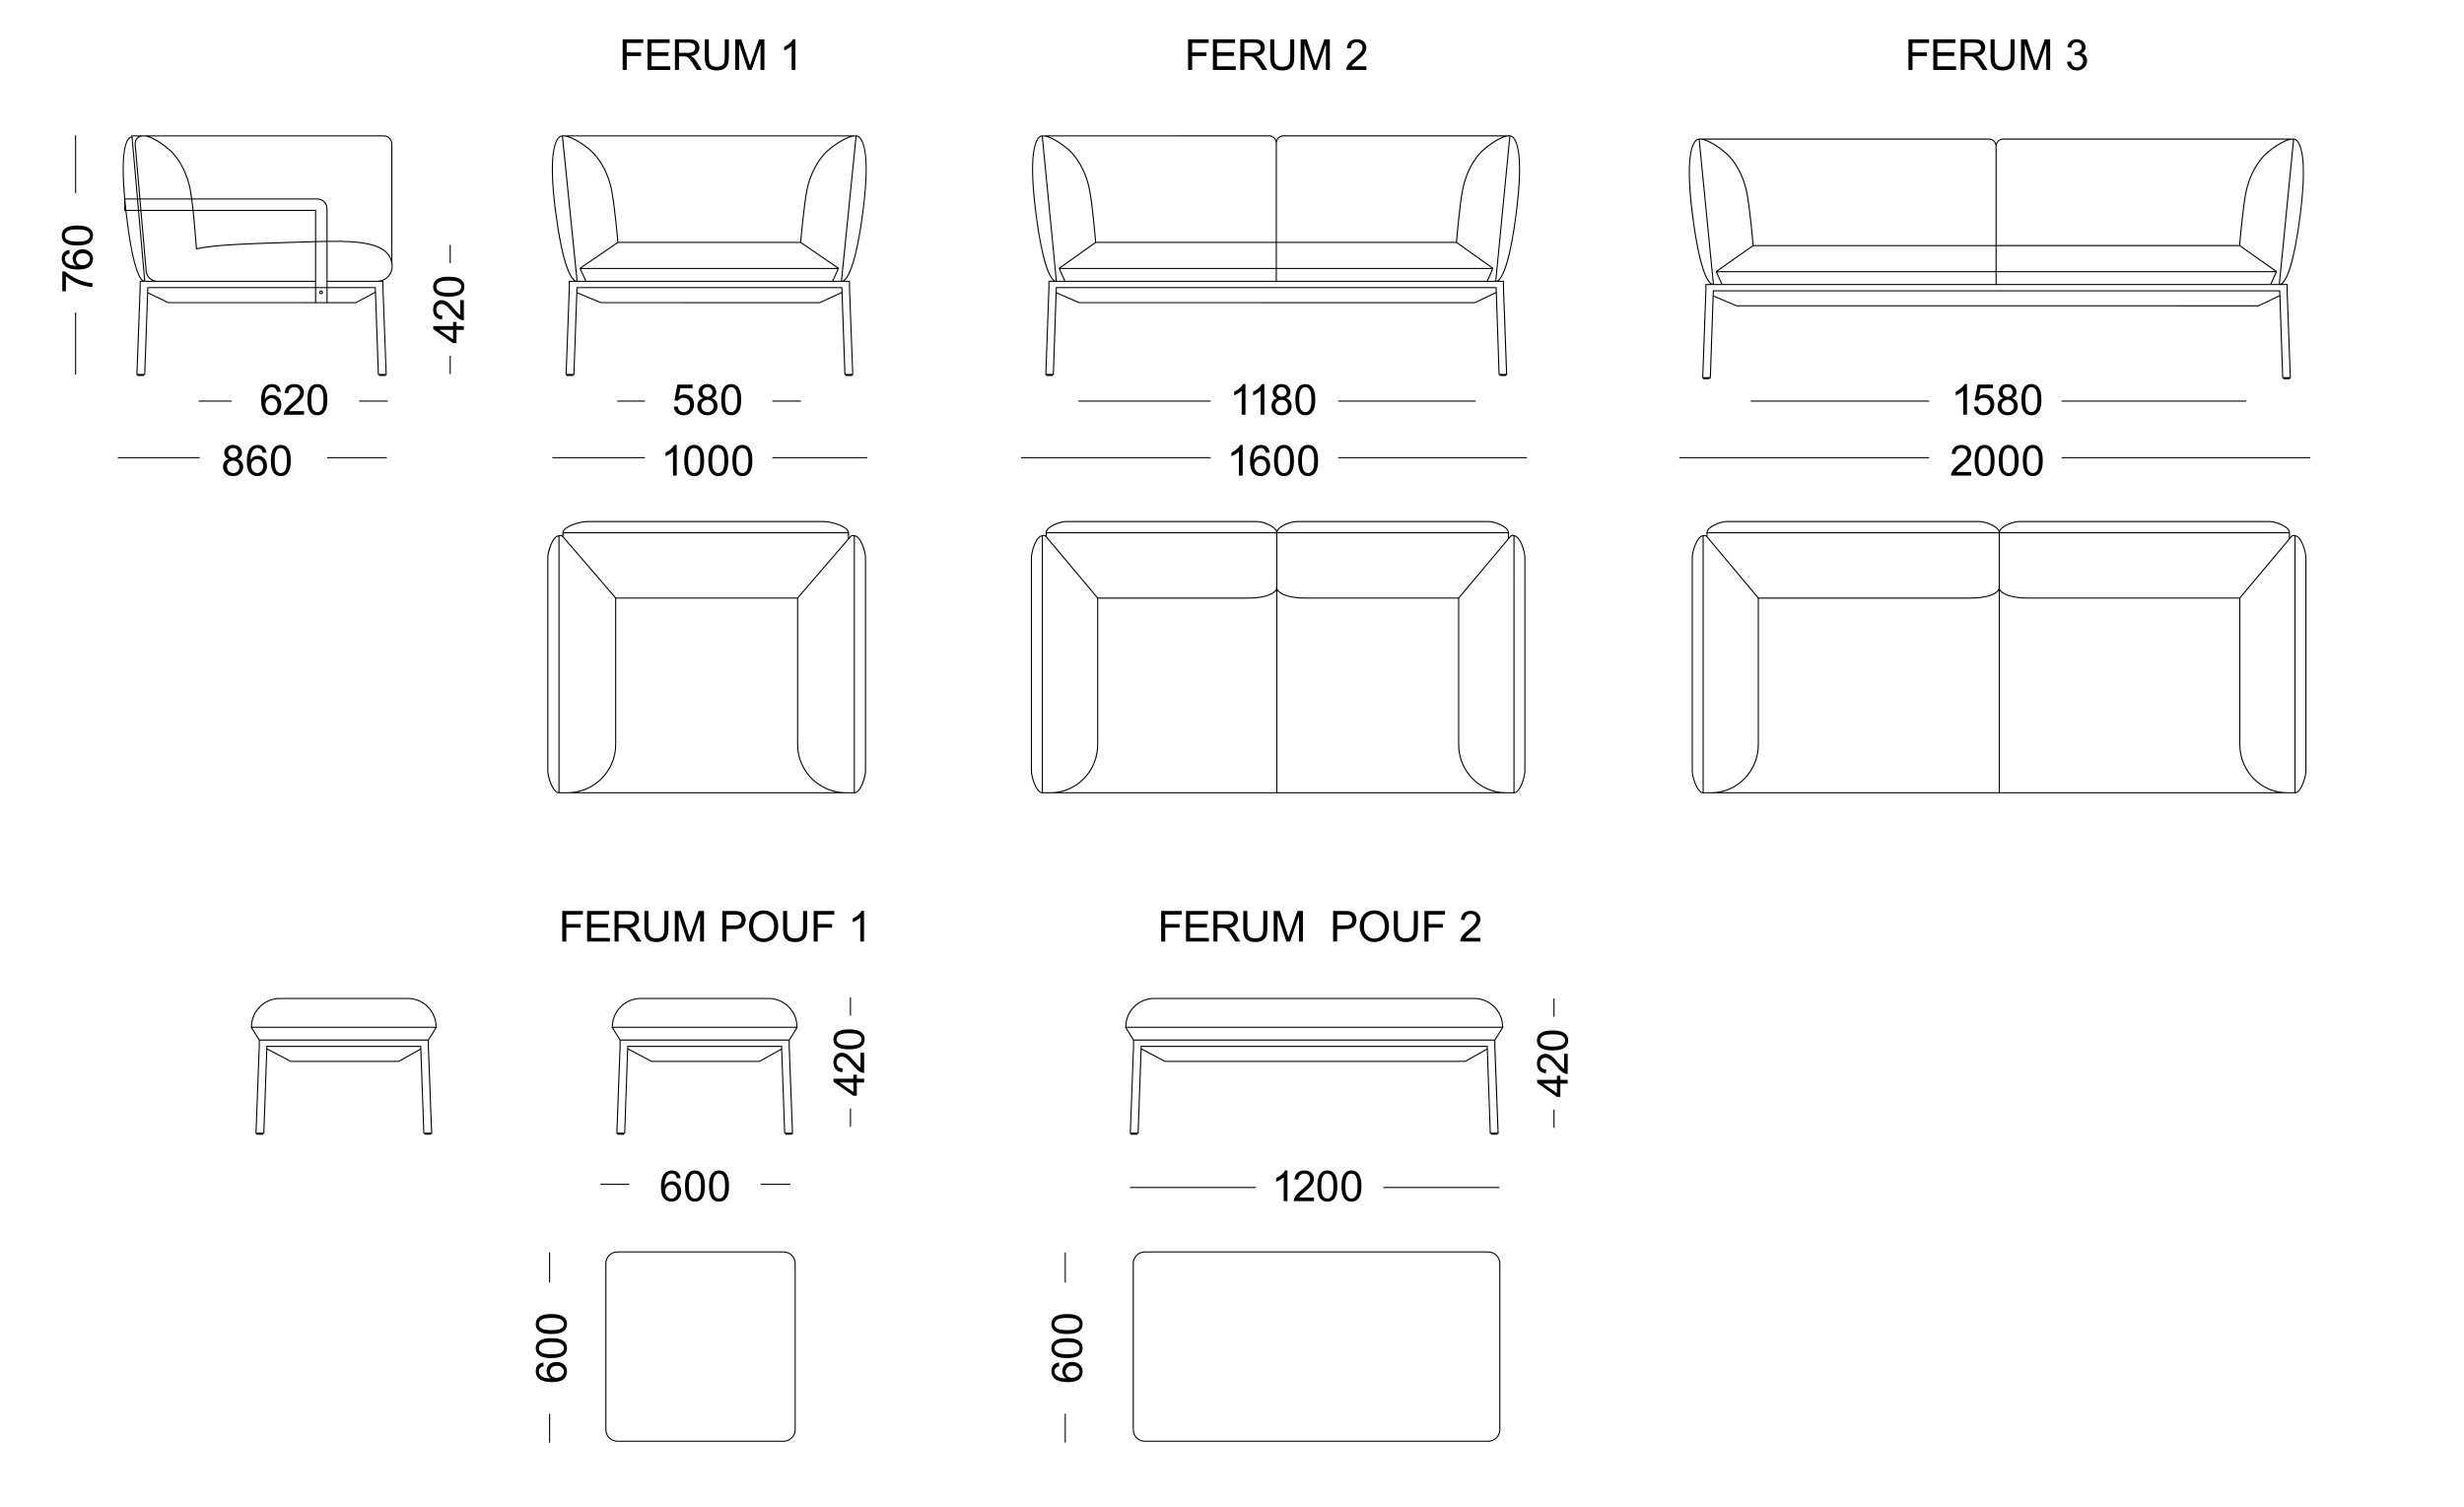 <?xml version="1.0" encoding="utf-8"?>
<!-- Generator: Adobe Illustrator 27.6.1, SVG Export Plug-In . SVG Version: 6.00 Build 0)  -->
<svg version="1.1" id="Layer_10_copy_2" xmlns="http://www.w3.org/2000/svg" xmlns:xlink="http://www.w3.org/1999/xlink" x="0px"
	 y="0px" viewBox="0 0 2308 1412" style="enable-background:new 0 0 2308 1412;" xml:space="preserve">
<g>
	<path d="M1393.99,1172.16h-321.6c-6.27,0-11.37,5.1-11.37,11.37v155.57c0,6.27,5.1,11.37,11.37,11.37h321.6
		c6.27,0,11.37-5.1,11.37-11.37v-155.57C1405.36,1177.26,1400.26,1172.16,1393.99,1172.16z M1404.36,1339.11
		c0,5.72-4.65,10.37-10.37,10.37h-321.6c-5.72,0-10.37-4.65-10.37-10.37v-155.57c0-5.72,4.65-10.37,10.37-10.37h321.6
		c5.72,0,10.37,4.65,10.37,10.37V1339.11z"/>
	<path d="M733.96,1172.16H578.38c-6.27,0-11.37,5.1-11.37,11.37v155.57c0,6.27,5.1,11.37,11.37,11.37h155.57
		c6.27,0,11.37-5.1,11.37-11.37v-155.57C745.33,1177.26,740.23,1172.16,733.96,1172.16z M744.33,1339.11
		c0,5.72-4.65,10.37-10.37,10.37H578.38c-5.72,0-10.37-4.65-10.37-10.37v-155.57c0-5.72,4.65-10.37,10.37-10.37h155.57
		c5.72,0,10.37,4.65,10.37,10.37V1339.11z"/>
	<path d="M381.91,934.74H262.18c-14.9,0-27.03,12.08-27.12,26.96c-0.13,0.24-0.16,0.54-0.07,0.83l7.35,11.81v5.68l-3.06,81.93h0.96
		v0.93h6.19v-0.93h1.17l2.79-78.77l21.78,11.49h101.45l20.1-11.34l2.79,78.62h1.17v0.93h6.19v-0.93h0.96l-3.08-81.87v-5.75l7.3-11.7
		l0.05-0.11c0.09-0.28,0.06-0.59-0.07-0.83C408.94,946.82,396.81,934.74,381.91,934.74z M373.37,993.68H272.43l-21.99-11.6
		l0.05-1.48h143.14l0.06,1.61L373.37,993.68z M403.79,1060.96h-6.32l-2.88-81.36H249.53l-2.88,81.36h-6.32l3.01-80.86l0-5.4h157.4
		v5.4L403.79,1060.96z M400.97,973.7H243.12l-6.86-11h171.57L400.97,973.7z M236.06,961.7c0.09-14.33,11.77-25.96,26.12-25.96
		h119.72c14.35,0,26.03,11.63,26.12,25.96H236.06z"/>
	<path d="M719.91,934.74H600.18c-14.9,0-27.03,12.08-27.12,26.96c-0.13,0.24-0.16,0.54-0.07,0.83l7.35,11.81v5.68l-3.06,81.93h0.96
		v0.93h6.19v-0.93h1.17l2.79-78.77l21.78,11.49h101.45l20.1-11.34l2.79,78.62h1.17v0.93h6.19v-0.93h0.96l-3.08-81.87v-5.75l7.3-11.7
		l0.05-0.11c0.09-0.28,0.06-0.59-0.07-0.83C746.94,946.82,734.81,934.74,719.91,934.74z M711.37,993.68H610.43l-21.99-11.6
		l0.05-1.48h143.14l0.06,1.61L711.37,993.68z M741.79,1060.96h-6.32l-2.88-81.36H587.53l-2.88,81.36h-6.32l3.01-80.86l0-5.4h157.4
		v5.4L741.79,1060.96z M738.97,973.7H581.12l-6.86-11h171.57L738.97,973.7z M574.06,961.7c0.09-14.33,11.77-25.96,26.12-25.96
		h119.72c14.35,0,26.03,11.63,26.12,25.96H574.06z"/>
	<path d="M1380.87,934.74h-299.73c-14.9,0-27.03,12.08-27.12,26.96c-0.13,0.24-0.16,0.54-0.07,0.83l7.35,11.81v5.68l-3.06,81.93
		h0.96v0.93h6.19v-0.93h1.17l2.79-78.77l21.78,11.49h281.45l20.1-11.34l2.77,78.14l0.02,0.48h1.17v0.93h6.19v-0.93h0.96l-3.08-81.87
		v-5.75l7.3-11.7l0.05-0.11c0.09-0.28,0.06-0.59-0.07-0.83C1407.9,946.82,1395.77,934.74,1380.87,934.74z M1372.33,993.68h-280.94
		l-21.99-11.6l0.05-1.48h323.14l0.06,1.61L1372.33,993.68z M1402.75,1060.96h-6.32l-2.87-80.88l-0.02-0.48h-325.07l-2.88,81.36
		h-6.32l3.01-80.86l0-5.4h337.4v5.4L1402.75,1060.96z M1399.93,973.7h-337.85l-6.86-11h351.57L1399.93,973.7z M1055.02,961.7
		c0.09-14.33,11.77-25.96,26.12-25.96h299.73c14.35,0,26.03,11.63,26.12,25.96H1055.02z"/>
	<path d="M2149.81,501.35c-1.95-0.75-3.57,0.52-3.64,0.57l-1.2,1.43l0.04-4.36c0-6.22-13.47-10.97-18.97-10.97h-234.89
		c-4.87,0-15.99,3.73-18.46,8.9c-2.47-5.17-13.54-8.9-18.39-8.9H1617.3c-5.48,0-18.88,4.75-18.88,10.98l0.04,2.66
		c-0.61-0.35-1.83-0.85-3.24-0.31c-6.01,0.16-10.59,14.98-10.59,21.05v199.63c0,5.93,4.37,20.23,10.19,21.01l6.5,0.03v0.01h538.86
		v-0.05c0.65,0.03,1.29,0.05,1.95,0.05h8.08v-0.03c5.81-0.79,10.19-15.08,10.19-21.01V522.4
		C2160.39,516.33,2155.82,501.51,2149.81,501.35z M1594.82,742.03c-4.81-0.87-9.19-13.95-9.19-20V522.4c0-6.05,4.38-19.14,9.19-20
		V742.03z M2143.95,504.57l-46.21,55.15h-197.67c-17.96,0-25.58-4.65-26.88-8.37v-0.62c0.02-0.18,0.03-0.35,0.03-0.53v-1h-0.03
		V499.5H2144L2143.95,504.57z M1891.15,489.03h234.89c4.77,0,17.18,4.26,17.93,9.47h-270.75
		C1873.98,493.29,1886.38,489.03,1891.15,489.03z M1617.3,489.03h237.01c4.75,0,17.09,4.25,17.85,9.47h-272.7
		C1600.2,493.29,1612.55,489.03,1617.3,489.03z M1872.19,499.5v49.69h-0.21v1c0,0.31,0.03,0.62,0.1,0.94
		c-1.06,3.75-8.54,8.59-26.63,8.59h-198.17l-47.82-57.08l-0.05-3.14H1872.19z M1601.32,742.07h-5.5V502.21
		c1.18-0.33,2.18,0.33,2.38,0.48l48.01,57.31v0.72h0.29v136.7c0,24.62-19.56,44.66-43.61,44.66H1601.32z M1647.5,697.42v-136.7
		h197.95c15.32,0,23.93-3.51,26.74-7.52v188.88h-260.02C1632.33,737.69,1647.5,719.34,1647.5,697.42z M1873.19,742.07V553.41
		c3,3.91,11.68,7.3,26.88,7.3h197.45v136.7c0,21.92,15.17,40.28,35.33,44.66H1873.19z M2149.21,742.07h-7.08
		c-24.04,0-43.61-20.03-43.61-44.66V560.34l48.3-57.65c0.2-0.15,1.2-0.8,2.38-0.48V742.07z M2159.39,722.03
		c0,6.05-4.38,19.14-9.19,20V502.4c4.81,0.87,9.19,13.95,9.19,20V722.03z"/>
	<path d="M1418.24,501.35c-1.95-0.75-3.58,0.52-3.65,0.57l-1.21,1.43l0.04-4.36c0-6.22-13.5-10.97-19.02-10.97h-179.93
		c-4.89,0-16.04,3.73-18.52,8.9c-2.47-5.18-13.58-8.9-18.44-8.9H998.39c-5.49,0-18.94,4.75-18.94,10.98l0.04,2.66
		c-0.61-0.35-1.84-0.85-3.25-0.31c-6.03,0.16-10.62,14.98-10.62,21.05v199.63c0,5.94,4.39,20.23,10.22,21.01l6.52,0.03v0.01h426.22
		v-0.05c0.65,0.03,1.3,0.05,1.95,0.05h8.1v-0.03c5.83-0.78,10.22-15.08,10.22-21.01V522.4
		C1428.86,516.33,1424.27,501.51,1418.24,501.35z M975.85,742.03c-4.83-0.86-9.22-13.95-9.22-20V522.4c0-6.05,4.39-19.14,9.22-20
		V742.03z M1412.38,504.56l-46.35,55.15h-142.61c-18.01,0-25.65-4.65-26.96-8.37v-0.62c0.02-0.18,0.03-0.35,0.03-0.53v-1h-0.03
		V499.5h215.97L1412.38,504.56z M1214.48,489.03h179.93c4.79,0,17.23,4.26,17.98,9.47h-215.9
		C1197.26,493.29,1209.69,489.03,1214.48,489.03z M998.39,489.03h179.13c4.76,0,17.14,4.25,17.9,9.47H980.49
		C981.25,493.29,993.63,489.03,998.39,489.03z M1195.46,499.5v49.69h-0.21v1c0,0.31,0.03,0.62,0.1,0.94
		c-1.07,3.75-8.56,8.59-26.71,8.59h-140.18l-47.95-57.08l-0.05-3.14H1195.46z M982.37,742.07h-5.52V502.21
		c1.19-0.33,2.19,0.33,2.39,0.48l48.15,57.31v0.72h0.29v136.7c0,24.62-19.62,44.66-43.73,44.66H982.37z M1028.68,697.42v-136.7
		h139.96c15.36,0,24.01-3.52,26.82-7.53v188.89H993.25C1013.46,737.69,1028.68,719.34,1028.68,697.42z M1196.46,742.07V553.41
		c3,3.92,11.71,7.3,26.96,7.3h142.39v136.7c0,21.92,15.21,40.28,35.43,44.66H1196.46z M1417.64,742.07h-7.1
		c-24.12,0-43.73-20.03-43.73-44.66V560.34l48.44-57.65c0.2-0.14,1.2-0.8,2.39-0.48V742.07z M1427.86,722.03
		c0,6.05-4.39,19.14-9.22,20V502.4c4.83,0.86,9.22,13.95,9.22,20V722.03z"/>
	<path d="M800.33,501.35c-1.99-0.74-3.65,0.52-3.72,0.57l-1.36,1.58v-5.01h-0.04c-0.85-5.97-16.71-10.47-23.29-10.47H550.12
		c-6.77,0-23.33,4.75-23.33,10.98l0.05,2.67c-0.61-0.34-1.88-0.87-3.34-0.33c-6.17,0.15-10.87,14.98-10.87,21.05v199.63
		c0,5.94,4.49,20.25,10.47,21.02l6.67,0.03v0.01h262.68h8.29v-0.03c5.97-0.77,10.47-15.08,10.47-21.02V522.4
		C811.2,516.33,806.5,501.5,800.33,501.35z M523.1,742.03c-5.21-0.85-9.47-14.68-9.47-20.01V522.4c0-5.32,4.25-19.16,9.47-20.01
		V742.03z M746.85,559.71H576.98l-49.12-57.07l-0.06-3.15h266.44v5.17L746.85,559.71z M550.12,489.03h221.79
		c6.75,0,21.34,4.51,22.28,9.47H527.84C528.78,493.54,543.37,489.03,550.12,489.03z M529.77,742.07h-5.67V502.21
		c1.23-0.33,2.27,0.33,2.48,0.48l49.32,57.29v0.73h0.31v136.7c0,24.62-20.11,44.66-44.82,44.66H529.77z M540.91,742.07
		c20.71-4.38,36.29-22.74,36.29-44.66v-136.7h169.43v136.7c0,21.92,15.58,40.28,36.29,44.66H540.91z M799.73,742.07h-7.29
		c-24.71,0-44.82-20.03-44.82-44.66v-136.7h0v-0.38l49.63-57.65c0.2-0.14,1.24-0.81,2.48-0.48V742.07z M810.2,722.03
		c0,5.32-4.25,19.16-9.47,20.01V502.39c5.21,0.85,9.47,14.69,9.47,20.01V722.03z"/>
	<path d="M1602.16,265.99h-4.78v6.33l-2.98,81.93h0.94v0.93h6.03v-0.93h1.16l2.63-76.35l21.19,9.03l489.08,0.04l19.63-9.32
		l2.64,76.59h1.16v0.93h6.03v-0.93h0.94l-3-81.87v-6.39h-5.05c4.16-3.29,11.35-16.58,17.51-66.39c6.22-50.31,0.48-64.36-3.5-68.25
		c-1.27-1.24-2.39-1.52-3-1.58v-0.01h-0.11c-0.15-0.01-0.25-0.01-0.3,0h-268.51v-0.01h-3.54c-0.05,0-0.1,0.01-0.15,0.01h-1.39v0.17
		c-2.33,0.53-4.22,2.23-5.08,4.46c-0.91-2.35-2.97-4.11-5.47-4.53v-0.1h-1.01c-0.05,0-0.1-0.01-0.15-0.01h-3.54v0.01h-263.61h-4.38
		c-0.06-0.01-0.18-0.01-0.34,0h-0.08h-0.16l0,0.02c-0.63,0.09-1.69,0.43-2.84,1.56c-3.98,3.89-9.72,17.94-3.5,68.25
		C1590.81,249.41,1598,262.7,1602.16,265.99z M2115.21,285.97h-488.56l-21.45-9.14l0.14-3.94h529.57l0.13,3.68L2115.21,285.97z
		 M2144.8,353.24h-6.12l-2.62-76.06l0.2-0.09l-0.22-0.46l-0.16-4.74h-531.51l-2.81,81.36h-6.12l2.93-80.86l0-5.4h543.46v5.4
		L2144.8,353.24z M2097.65,230.54c1.96,1.38,27.72,19.51,33.32,23.45h-260.77v-23.45H2097.65z M1870.21,265.99v-11h261.3l-4.95,11
		H1870.21z M1869.21,253.99h-260.25c5.63-3.95,31.28-22.01,33.32-23.45h226.92V253.99z M1869.21,254.99v11h-255.83l-4.95-11H1869.21
		z M2151.17,132.13c3.8,3.84,9.27,17.69,3.13,67.34c-6.66,53.83-14.53,64.13-17.6,66.06c-0.51,0.32-0.9,0.42-1.15,0.45l13.31-135.21
		C2149.32,130.85,2150.17,131.13,2151.17,132.13z M2147.85,130.76l-13.31,135.23h-6.88l5.01-11.12c0.18-0.4,0.05-0.88-0.3-1.13
		c-3.1-2.17-31.29-22.01-34.03-23.94c0.27-3.23,2.99-35.16,5.91-49.57c2.62-12.98,8.77-25.55,16.45-33.63
		c5.25-5.53,19.11-15.84,26.9-15.84H2147.85z M1876.19,130.76h266.27c-7.99,2.73-18.02,10.44-22.49,15.15
		c-7.8,8.21-14.04,20.97-16.71,34.12c-2.88,14.22-5.56,45.36-5.91,49.51h-227.14v-92.49
		C1870.21,133.63,1872.88,130.84,1876.19,130.76z M1863.23,130.76c3.31,0.08,5.98,2.87,5.98,6.3v92.49h-226.62
		c-0.35-4.16-3.04-35.3-5.91-49.51c-2.66-13.15-8.91-25.91-16.71-34.12c-4.47-4.71-14.5-12.42-22.49-15.15H1863.23z M1592.34,130.76
		c7.79,0,21.65,10.31,26.9,15.84c7.67,8.08,13.82,20.65,16.45,33.63c2.91,14.38,5.63,46.22,5.91,49.57
		c-2.86,2.01-30.93,21.77-34.03,23.94c-0.36,0.25-0.49,0.72-0.3,1.13l5.01,11.12h-6.88l-13.31-135.23H1592.34z M1588.77,132.13
		c1-1,1.85-1.29,2.32-1.36l13.31,135.21c-0.26-0.03-0.65-0.13-1.15-0.45c-3.08-1.93-10.95-12.23-17.6-66.06
		C1579.5,149.82,1584.96,135.97,1588.77,132.13z"/>
	<path d="M986.76,262.99h-4.73v6.33l-2.94,81.93h0.94v0.93h5.96v-0.93h1.15l2.6-76.35l20.95,9.03l371.01,0.04l19.4-9.31l2.61,76.59
		h1.15v0.93h5.96v-0.93h0.94l-2.97-81.87v-6.39h-5c4.12-3.29,11.23-16.6,17.32-66.39c6.17-50.43,0.46-64.43-3.5-68.29
		c-1.24-1.21-2.34-1.48-2.93-1.54v-0.01h-0.11c-0.14-0.01-0.24-0.01-0.29,0h-208.72v-0.01h-3.5c-0.05,0-0.1,0.01-0.15,0.01h-1.38
		v0.17c-2.3,0.53-4.17,2.22-5.03,4.45c-0.9-2.35-2.94-4.1-5.41-4.52v-0.1h-1c-0.05,0-0.1-0.01-0.15-0.01h-3.5v0.01H980.61h-4.33
		c-0.06,0-0.18-0.01-0.33,0h-0.08h-0.16l0,0.03c-0.62,0.09-1.65,0.42-2.77,1.52c-3.95,3.86-9.67,17.86-3.5,68.29
		C975.53,246.39,982.64,259.69,986.76,262.99z M1381.47,282.97h-370.49l-21.21-9.14l0.13-3.94h411.03l0.13,3.68L1381.47,282.97z
		 M1410.72,350.24h-6.04l-2.59-76.06l0.2-0.09l-0.22-0.45l-0.16-4.76H988.94l-2.77,81.36h-6.04l2.9-80.86l0-5.4h424.76v5.4
		L1410.72,350.24z M1364.1,227.54c1.95,1.39,27.41,19.52,32.95,23.45H1196v-23.45H1364.1z M1196,262.99v-11h201.58l-4.89,11H1196z
		 M1195,250.99H993.49c5.56-3.95,30.91-22,32.95-23.45H1195V250.99z M1195,251.99v11H997.86l-4.89-11H1195z M1416.99,129.1
		c3.78,3.81,9.21,17.62,3.13,67.38c-6.59,53.91-14.38,64.17-17.43,66.08c-0.49,0.31-0.86,0.41-1.11,0.43l13.16-135.21
		C1415.2,127.85,1416.02,128.12,1416.99,129.1z M1413.74,127.76l-13.16,135.23h-6.79l4.95-11.12c0.18-0.4,0.05-0.87-0.3-1.12
		c-3.07-2.17-30.94-22.01-33.65-23.94c0.27-3.22,2.96-35.16,5.84-49.57c2.6-12.98,8.68-25.55,16.27-33.63
		c5.19-5.53,18.9-15.84,26.59-15.84H1413.74z M1201.91,127.76h206.5c-7.91,2.73-17.83,10.45-22.24,15.15
		c-7.71,8.21-13.89,20.97-16.52,34.12c-2.84,14.21-5.5,45.35-5.84,49.51H1196v-92.49C1196,130.63,1198.64,127.84,1201.91,127.76z
		 M1189.1,127.76c3.27,0.08,5.9,2.87,5.9,6.3v92.49h-168.25c-0.35-4.16-3-35.3-5.84-49.51c-2.63-13.15-8.81-25.91-16.52-34.12
		c-4.42-4.71-14.34-12.42-22.25-15.15H1189.1z M977.06,127.76c7.7,0,21.41,10.31,26.59,15.84c7.59,8.08,13.67,20.66,16.27,33.63
		c2.88,14.38,5.57,46.23,5.84,49.57c-2.83,2.01-30.58,21.77-33.65,23.94c-0.35,0.25-0.48,0.72-0.3,1.12l4.95,11.12h-6.79
		l-13.17-135.23H977.06z M973.56,129.1c0.96-0.97,1.79-1.25,2.25-1.32l13.16,135.21c-0.25-0.03-0.62-0.13-1.11-0.43
		c-3.04-1.91-10.83-12.17-17.43-66.08C964.35,146.72,969.78,132.9,973.56,129.1z"/>
	<path d="M537.71,262.99h-4.91v6.33l-3.06,81.93h0.96v0.93h6.19v-0.93h1.17l2.71-76.36l21.8,9.04l205.49,0.04l20.19-9.32l2.71,76.6
		h1.17v0.93h6.19v-0.93h0.96l-3.08-81.87v-6.39h-5.19c4.24-3.28,11.65-16.53,17.99-66.39c6.36-50.04,0.54-64.18-3.49-68.16
		c-1.23-1.22-2.36-1.57-3.02-1.66l0-0.02h-0.15h-0.08c-0.17-0.01-0.29-0.01-0.35,0h-275.1c-0.06-0.01-0.18-0.01-0.35,0h-0.08h-0.15
		l0,0.02c-0.66,0.09-1.79,0.44-3.02,1.66c-4.03,3.98-9.85,18.12-3.49,68.16C526.06,246.46,533.46,259.71,537.71,262.99z
		 M767.84,282.97H562.86l-22.05-9.15l0.14-3.94h247.14l0.13,3.68L767.84,282.97z M798.25,350.24h-6.32l-2.69-76.06l0.21-0.1
		l-0.23-0.5l-0.17-4.71H539.98l-2.88,81.36h-6.32l3.01-80.86l0-5.4h261.4v5.4L798.25,350.24z M749.8,227.54
		c1.98,1.36,28.47,19.5,34.24,23.45H544.68c5.8-3.96,32.18-22.04,34.24-23.45H749.8z M784.59,251.99l-5.09,11h-230.3l-5.09-11
		H784.59z M802.39,127.77c0.5,0.07,1.42,0.36,2.49,1.45c3.86,3.92,9.41,17.86,3.13,67.25c-6.82,53.65-14.89,64.05-18.04,66.03
		c-0.56,0.35-0.99,0.46-1.26,0.48L802.39,127.77z M801.38,127.76L787.7,262.99h-7.09l5.14-11.12c0.19-0.41,0.06-0.88-0.31-1.14
		c-3.19-2.17-32.15-22.01-34.96-23.94c0.28-3.26,3.08-35.16,6.07-49.57c2.7-12.98,9.02-25.55,16.9-33.63
		c5.39-5.53,19.65-15.84,27.66-15.84H801.38z M795.83,127.76c-8.21,2.73-18.51,10.44-23.1,15.15c-8.01,8.21-14.43,20.97-17.16,34.12
		c-2.96,14.22-5.71,45.36-6.07,49.52h-84.73h-85.54c-0.36-4.15-3.12-35.3-6.07-49.52c-2.73-13.15-9.15-25.91-17.16-34.12
		c-4.59-4.7-14.89-12.41-23.1-15.15H795.83z M527.62,127.76c8.01,0,22.26,10.31,27.66,15.84c7.89,8.08,14.2,20.65,16.9,33.63
		c2.99,14.37,5.78,46.18,6.07,49.57c-2.93,2.01-31.78,21.77-34.96,23.94c-0.37,0.25-0.5,0.73-0.31,1.13l5.14,11.12h-7.09
		l-13.68-135.23H527.62z M523.84,129.22c1.07-1.09,2-1.38,2.49-1.45l13.68,135.21c-0.28-0.02-0.7-0.13-1.26-0.48
		c-3.15-1.98-11.22-12.38-18.04-66.03C514.44,147.08,519.98,133.14,523.84,129.22z"/>
	<path d="M116.32,197.58h1.14c5.47,48.81,11.81,62.1,15.58,65.4h-2.25v6.33l-3.06,81.93h0.96v0.93h6.19v-0.93h1.17l2.7-76.31
		l18.57,8.98l176.26,0.05l17.65-9.51l2.72,76.78h1.17v0.93h6.19v-0.93h0.96l-3.08-81.86v-6.4h-0.67c5.45-2.12,9.33-7.42,9.33-13.62
		c-0.04-1.03-0.16-2-0.32-2.95V134.96c0-4.52-3.68-8.2-8.2-8.2H123.03l0.1,1.09c-0.53,0.04-1.38,0.25-2.33,1.08
		c-3.46,3.04-8.36,14.64-4.47,57.44V197.58z M117.32,196.3c0.01,0.1,0.02,0.19,0.03,0.28h-0.03V196.3z M179.14,186.88
		c0.4,3.02,0.78,6.31,1.15,9.7h-47.84l-0.84-9.7H179.14z M131.52,185.88l-4.37-50.29c-0.21-2.43,0.31-4.35,1.54-5.69
		c1.29-1.4,3.39-2.15,6.08-2.15c7.7,0,21.4,10.31,26.59,15.84c7.59,8.08,13.67,20.66,16.26,33.63c0.47,2.35,0.94,5.32,1.39,8.66
		H131.52z M305.82,225.59c-3.17,0.05-6.41,0.12-9.7,0.21v-29.22H181.29c-0.37-3.38-0.75-6.68-1.15-9.7h117.12
		c4.72,0,8.55,3.84,8.55,8.55V225.59z M305.82,268.88h-9.7V226.8c3.29-0.09,6.53-0.17,9.7-0.21V268.88z M305.82,269.88v13.09h-9.7
		v-13.09H305.82z M295.12,225.83c-3.4,0.1-6.84,0.21-10.33,0.32l-12.53,0.39c-40.68,1.26-70.19,2.17-87.81,5.89
		c-0.23-3.27-1.44-19.8-3.04-34.85h113.72V225.83z M183.48,233.08l0.04,0.58l0.56-0.12c17.47-3.79,47.14-4.71,88.2-5.99l12.53-0.39
		c3.48-0.11,6.91-0.22,10.3-0.32v36.15H147.43c-5.25,0-9.55-3.94-10-9.17l-4.89-56.23h47.86
		C182.17,214.24,183.46,232.8,183.48,233.08z M131.45,196.58h-1.26l-0.86-9.7h1.27L131.45,196.58z M129.18,196.58h-10.82
		c0-0.04-0.01-0.07-0.01-0.11c-0.37-3.37-0.69-6.55-0.98-9.6h10.96L129.18,196.58z M118.47,197.58h10.8l5.76,65.39
		c-0.19-0.03-0.45-0.11-0.77-0.32C131.51,260.93,124.48,251.12,118.47,197.58z M130.27,197.58h1.26l4.9,56.32
		c0.36,4.11,2.88,7.49,6.4,9.08h-6.79L130.27,197.58z M135.1,350.24h-6.32l3.01-80.86l0-5.4h163.32v4.9H137.98L135.1,350.24z
		 M138.8,273.84l0.14-3.96h156.17v13.09H157.67L138.8,273.84z M333.34,282.97h-26.52v-13.09h44.26l0.12,3.46L333.34,282.97z
		 M358.2,263.99l0,5.42l3.04,80.84h-6.32l-2.88-81.36h-45.23v-4.9H358.2z M353.26,262.99h-46.44v-36.41
		c33.45-0.46,59.22,2.29,60.04,22.8C366.86,256.88,360.76,262.99,353.26,262.99z M359.34,127.76c3.97,0,7.2,3.23,7.2,7.2V242.6
		c-5.78-15.26-29.72-17.43-59.72-17.03V195.3h0c-0.07-5.21-4.33-9.42-9.55-9.42H180.01c-0.46-3.41-0.93-6.45-1.41-8.85
		c-2.63-13.15-8.8-25.91-16.51-34.12c-4.42-4.71-14.33-12.42-22.24-15.15H359.34z M129.94,127.76c-0.77,0.38-1.44,0.87-1.99,1.47
		c-1.43,1.55-2.03,3.72-1.8,6.45l4.36,50.21h-1.27l-5.12-58.13H129.94z M121.39,129.75c0.81-0.74,1.48-0.89,1.83-0.91l5.03,57.04
		h-10.96C113.51,144.1,118.11,132.74,121.39,129.75z"/>
	<path d="M300.74,275.58c0.98,0,1.78-0.8,1.78-1.78c0-0.98-0.8-1.78-1.78-1.78c-0.98,0-1.78,0.8-1.78,1.78
		C298.97,274.79,299.76,275.58,300.74,275.58z M300.74,273.03c0.43,0,0.78,0.35,0.78,0.78s-0.35,0.78-0.78,0.78
		s-0.78-0.35-0.78-0.78S300.31,273.03,300.74,273.03z"/>
	<polygon points="1106.97,856.66 1106.97,853.28 1087.66,853.28 1087.66,881.92 1091.44,881.92 1091.44,868.91 1104.88,868.91 
		1104.88,865.53 1091.44,865.53 1091.44,856.66 	"/>
	<polygon points="1131.63,856.66 1131.63,853.28 1110.92,853.28 1110.92,881.92 1132.29,881.92 1132.29,878.54 1114.71,878.54 
		1114.71,868.79 1130.55,868.79 1130.55,865.43 1114.71,865.43 1114.71,856.66 	"/>
	<path d="M1159.51,861.09c0-1.58-0.4-3.01-1.19-4.32s-1.86-2.21-3.18-2.72c-1.33-0.51-3.27-0.77-5.82-0.77h-12.7v28.63h3.79V869.2
		h4.39c0.98,0,1.68,0.05,2.11,0.14c0.59,0.14,1.16,0.4,1.73,0.76s1.21,1,1.92,1.91c0.72,0.91,1.63,2.23,2.73,3.95l3.79,5.96h4.77
		l-4.98-7.79c-0.99-1.52-2.04-2.79-3.14-3.81c-0.52-0.47-1.28-0.94-2.29-1.43c2.75-0.38,4.78-1.26,6.09-2.66
		S1159.51,863.13,1159.51,861.09z M1154.85,863.66c-0.51,0.79-1.25,1.36-2.23,1.72s-2.33,0.54-4.06,0.54h-8.14v-9.47h9.06
		c2.12,0,3.67,0.44,4.66,1.31c0.98,0.87,1.47,1.99,1.47,3.34C1155.61,862.02,1155.35,862.88,1154.85,863.66z"/>
	<path d="M1164.57,853.28v16.54c0,3.03,0.36,5.43,1.09,7.18s1.95,3.09,3.65,4.01s3.9,1.39,6.58,1.39c2.76,0,4.99-0.53,6.69-1.59
		s2.87-2.44,3.53-4.13s0.98-3.98,0.98-6.86v-16.54h-3.79v16.52c0,3.59-0.59,6.02-1.78,7.29s-3.17,1.89-5.96,1.89
		c-1.63,0-3-0.32-4.13-0.96s-1.92-1.55-2.38-2.72s-0.69-3.01-0.69-5.5v-16.52H1164.57z"/>
	<path d="M1220.4,881.92v-28.63h-5.1l-6.86,19.92c-0.69,2.02-1.2,3.55-1.52,4.59c-0.29-0.94-0.74-2.35-1.37-4.24l-6.78-20.27h-5.7
		v28.63h3.65v-24.38l8.28,24.38h3.42l8.32-23.96v23.96H1220.4z"/>
	<path d="M1259.87,870.27c4.05,0,6.85-0.84,8.4-2.53c1.55-1.69,2.32-3.75,2.32-6.18c0-1.42-0.29-2.72-0.87-3.91
		c-0.58-1.18-1.35-2.11-2.29-2.76c-0.95-0.66-2.13-1.1-3.54-1.34c-1-0.18-2.46-0.27-4.36-0.27h-10.8v28.63h3.79v-11.64H1259.87z
		 M1252.53,856.66h7.32c1.72,0,2.9,0.08,3.54,0.25c0.99,0.27,1.79,0.84,2.39,1.69s0.91,1.88,0.91,3.08c0,1.65-0.52,2.94-1.54,3.85
		c-1.03,0.91-2.77,1.37-5.21,1.37h-7.4V856.66z"/>
	<path d="M1280.14,880.45c2.12,1.3,4.53,1.95,7.23,1.95c2.49,0,4.8-0.59,6.95-1.77s3.81-2.91,4.98-5.21s1.76-4.89,1.76-7.79
		c0-2.86-0.56-5.43-1.67-7.69s-2.73-4.02-4.85-5.28s-4.5-1.89-7.15-1.89c-4.04,0-7.33,1.34-9.88,4.03s-3.83,6.41-3.83,11.16
		c0,2.51,0.55,4.9,1.64,7.15S1278.02,879.15,1280.14,880.45z M1280.48,858.8c1.93-1.84,4.24-2.76,6.92-2.76
		c1.89,0,3.59,0.48,5.11,1.44s2.67,2.3,3.46,4.04s1.18,3.77,1.18,6.1c0,3.68-0.92,6.53-2.76,8.54s-4.19,3.01-7.04,3.01
		c-2.8,0-5.13-0.99-6.98-2.98s-2.78-4.7-2.78-8.15C1277.58,863.72,1278.55,860.64,1280.48,858.8z"/>
	<path d="M1305.6,853.28v16.54c0,3.03,0.36,5.43,1.09,7.18s1.95,3.09,3.65,4.01s3.9,1.39,6.58,1.39c2.76,0,4.99-0.53,6.69-1.59
		s2.87-2.44,3.53-4.13s0.98-3.98,0.98-6.86v-16.54h-3.79v16.52c0,3.59-0.59,6.02-1.78,7.29s-3.17,1.89-5.96,1.89
		c-1.63,0-3-0.32-4.13-0.96s-1.92-1.55-2.38-2.72s-0.69-3.01-0.69-5.5v-16.52H1305.6z"/>
	<polygon points="1353.57,856.66 1353.57,853.28 1334.25,853.28 1334.25,881.92 1338.04,881.92 1338.04,868.91 1351.48,868.91 
		1351.48,865.53 1338.04,865.53 1338.04,856.66 	"/>
	<path d="M1375.05,871.33c-2,1.64-3.54,3.09-4.6,4.34s-1.83,2.52-2.31,3.81c-0.3,0.78-0.44,1.59-0.41,2.44h18.93v-3.38h-14.04
		c0.39-0.64,0.89-1.27,1.48-1.9s1.95-1.83,4.06-3.6c2.53-2.14,4.33-3.82,5.42-5.04s1.87-2.39,2.33-3.5s0.7-2.23,0.7-3.38
		c0-2.25-0.8-4.14-2.4-5.66s-3.78-2.29-6.52-2.29c-2.72,0-4.89,0.71-6.5,2.12s-2.55,3.47-2.79,6.16l3.61,0.37
		c0.01-1.8,0.53-3.2,1.54-4.22s2.37-1.52,4.06-1.52c1.6,0,2.9,0.48,3.9,1.44s1.49,2.13,1.49,3.53c0,1.33-0.55,2.74-1.64,4.23
		S1378.16,868.78,1375.05,871.33z"/>
	<polygon points="526.68,881.92 530.47,881.92 530.47,868.91 543.91,868.91 543.91,865.53 530.47,865.53 530.47,856.66 546,856.66 
		546,853.28 526.68,853.28 	"/>
	<polygon points="570.65,856.66 570.65,853.28 549.95,853.28 549.95,881.92 571.32,881.92 571.32,878.54 553.74,878.54 
		553.74,868.79 569.58,868.79 569.58,865.43 553.74,865.43 553.74,856.66 	"/>
	<path d="M598.54,861.09c0-1.58-0.4-3.01-1.19-4.32c-0.79-1.3-1.86-2.21-3.18-2.72s-3.27-0.77-5.82-0.77h-12.7v28.63h3.79V869.2
		h4.39c0.98,0,1.68,0.05,2.11,0.14c0.59,0.14,1.16,0.4,1.73,0.76s1.21,1,1.92,1.91c0.72,0.91,1.63,2.23,2.73,3.95l3.79,5.96h4.77
		l-4.98-7.79c-0.99-1.52-2.04-2.79-3.14-3.81c-0.52-0.47-1.28-0.94-2.29-1.43c2.75-0.38,4.78-1.26,6.09-2.66
		C597.88,864.84,598.54,863.13,598.54,861.09z M593.87,863.66c-0.51,0.79-1.25,1.36-2.23,1.72s-2.33,0.54-4.06,0.54h-8.14v-9.47
		h9.06c2.12,0,3.67,0.44,4.66,1.31c0.98,0.87,1.47,1.99,1.47,3.34C594.63,862.02,594.38,862.88,593.87,863.66z"/>
	<path d="M603.6,853.28v16.54c0,3.03,0.36,5.43,1.09,7.18c0.73,1.75,1.95,3.09,3.65,4.01c1.71,0.92,3.9,1.39,6.58,1.39
		c2.76,0,4.99-0.53,6.69-1.59s2.87-2.44,3.53-4.13c0.65-1.69,0.98-3.98,0.98-6.86v-16.54h-3.79v16.52c0,3.59-0.59,6.02-1.78,7.29
		c-1.19,1.26-3.17,1.89-5.96,1.89c-1.63,0-3-0.32-4.13-0.96c-1.13-0.64-1.92-1.55-2.38-2.72c-0.46-1.18-0.69-3.01-0.69-5.5v-16.52
		H603.6z"/>
	<path d="M659.42,881.92v-28.63h-5.1l-6.86,19.92c-0.69,2.02-1.2,3.55-1.52,4.59c-0.29-0.94-0.74-2.35-1.37-4.24l-6.78-20.27h-5.7
		v28.63h3.65v-24.38l8.28,24.38h3.42l8.32-23.96v23.96H659.42z"/>
	<path d="M687.78,870.27c4.05,0,6.85-0.84,8.4-2.53c1.55-1.69,2.32-3.75,2.32-6.18c0-1.42-0.29-2.72-0.87-3.91
		c-0.58-1.18-1.35-2.11-2.29-2.76c-0.95-0.66-2.13-1.1-3.54-1.34c-1-0.18-2.46-0.27-4.36-0.27h-10.8v28.63h3.79v-11.64H687.78z
		 M680.44,856.66h7.32c1.72,0,2.9,0.08,3.54,0.25c0.99,0.27,1.79,0.84,2.39,1.69s0.91,1.88,0.91,3.08c0,1.65-0.52,2.94-1.54,3.85
		c-1.03,0.91-2.77,1.37-5.21,1.37h-7.4V856.66z"/>
	<path d="M708.05,880.45c2.12,1.3,4.53,1.95,7.23,1.95c2.49,0,4.8-0.59,6.95-1.77s3.81-2.91,4.98-5.21s1.76-4.89,1.76-7.79
		c0-2.86-0.56-5.43-1.67-7.69s-2.73-4.02-4.85-5.28s-4.5-1.89-7.15-1.89c-4.04,0-7.33,1.34-9.88,4.03s-3.83,6.41-3.83,11.16
		c0,2.51,0.55,4.9,1.64,7.15S705.93,879.15,708.05,880.45z M708.4,858.8c1.93-1.84,4.24-2.76,6.92-2.76c1.89,0,3.59,0.48,5.11,1.44
		s2.67,2.3,3.46,4.04s1.18,3.77,1.18,6.1c0,3.68-0.92,6.53-2.76,8.54s-4.19,3.01-7.04,3.01c-2.8,0-5.13-0.99-6.98-2.98
		s-2.78-4.7-2.78-8.15C705.5,863.72,706.46,860.64,708.4,858.8z"/>
	<path d="M752.24,869.81c0,3.59-0.59,6.02-1.78,7.29s-3.17,1.89-5.96,1.89c-1.63,0-3-0.32-4.13-0.96s-1.92-1.55-2.38-2.72
		s-0.69-3.01-0.69-5.5v-16.52h-3.79v16.54c0,3.03,0.36,5.43,1.09,7.18s1.95,3.09,3.65,4.01s3.9,1.39,6.58,1.39
		c2.76,0,4.99-0.53,6.69-1.59s2.87-2.44,3.53-4.13s0.98-3.98,0.98-6.86v-16.54h-3.79V869.81z"/>
	<polygon points="765.95,856.66 781.48,856.66 781.48,853.28 762.16,853.28 762.16,881.92 765.95,881.92 765.95,868.91 
		779.39,868.91 779.39,865.53 765.95,865.53 	"/>
	<path d="M809.33,881.92v-28.75h-2.27c-0.61,1.24-1.65,2.51-3.12,3.83s-3.19,2.43-5.16,3.36v3.4c1.09-0.4,2.33-1.01,3.7-1.82
		s2.48-1.61,3.33-2.42v22.4H809.33z"/>
	<polygon points="1791.42,52.48 1804.85,52.48 1804.85,49.1 1791.42,49.1 1791.42,40.24 1806.94,40.24 1806.94,36.86 1787.63,36.86 
		1787.63,65.49 1791.42,65.49 	"/>
	<polygon points="1832.26,62.11 1814.68,62.11 1814.68,52.37 1830.52,52.37 1830.52,49.01 1814.68,49.01 1814.68,40.24 
		1831.6,40.24 1831.6,36.86 1810.9,36.86 1810.9,65.49 1832.26,65.49 	"/>
	<path d="M1840.38,52.78h4.39c0.98,0,1.68,0.05,2.11,0.14c0.59,0.14,1.16,0.4,1.73,0.76s1.21,1,1.92,1.91
		c0.72,0.91,1.63,2.23,2.73,3.95l3.79,5.96h4.77l-4.98-7.79c-0.99-1.52-2.04-2.79-3.14-3.81c-0.52-0.47-1.28-0.94-2.29-1.43
		c2.75-0.38,4.78-1.26,6.09-2.66c1.31-1.39,1.97-3.11,1.97-5.14c0-1.58-0.4-3.01-1.19-4.32c-0.79-1.3-1.86-2.21-3.18-2.72
		s-3.27-0.77-5.82-0.77h-12.7v28.63h3.79V52.78z M1840.38,40.02h9.06c2.12,0,3.67,0.44,4.66,1.31c0.98,0.87,1.47,1.99,1.47,3.34
		c0,0.92-0.25,1.78-0.76,2.57s-1.25,1.36-2.23,1.72s-2.33,0.54-4.06,0.54h-8.14V40.02z"/>
	<path d="M1869.29,64.59c1.71,0.92,3.9,1.39,6.58,1.39c2.76,0,4.99-0.53,6.69-1.59s2.87-2.44,3.53-4.13
		c0.65-1.69,0.98-3.98,0.98-6.86V36.86h-3.79v16.52c0,3.59-0.59,6.02-1.78,7.29c-1.19,1.26-3.17,1.89-5.96,1.89
		c-1.63,0-3-0.32-4.13-0.96c-1.13-0.64-1.92-1.55-2.38-2.72c-0.46-1.18-0.69-3.01-0.69-5.5V36.86h-3.79V53.4
		c0,3.03,0.36,5.43,1.09,7.18C1866.36,62.33,1867.58,63.67,1869.29,64.59z"/>
	<path d="M1896.7,41.12l8.28,24.38h3.42l8.32-23.96v23.96h3.65V36.86h-5.1l-6.86,19.92c-0.69,2.02-1.2,3.55-1.52,4.59
		c-0.29-0.94-0.74-2.35-1.37-4.24l-6.78-20.27h-5.7v28.63h3.65V41.12z"/>
	<path d="M1945.31,63.09c-1.39,0-2.58-0.44-3.54-1.32s-1.66-2.31-2.06-4.31l-3.52,0.47c0.23,2.38,1.18,4.32,2.84,5.82
		s3.75,2.25,6.26,2.25c2.79,0,5.09-0.87,6.92-2.61c1.82-1.74,2.73-3.86,2.73-6.36c0-1.85-0.47-3.39-1.41-4.62s-2.25-2.04-3.95-2.43
		c1.3-0.6,2.29-1.41,2.95-2.42s1-2.14,1-3.38c0-1.3-0.35-2.53-1.04-3.69c-0.7-1.16-1.7-2.07-3.02-2.74
		c-1.32-0.67-2.75-1.01-4.32-1.01c-2.27,0-4.16,0.65-5.68,1.94s-2.5,3.12-2.93,5.48l3.52,0.62c0.26-1.72,0.85-3.01,1.76-3.87
		s2.05-1.29,3.42-1.29c1.38,0,2.51,0.42,3.38,1.27c0.87,0.85,1.31,1.91,1.31,3.2c0,1.63-0.6,2.83-1.8,3.61
		c-1.2,0.78-2.55,1.17-4.04,1.17c-0.14,0-0.33-0.01-0.57-0.04l-0.39,3.09c0.99-0.26,1.82-0.39,2.48-0.39c1.63,0,2.97,0.52,4.02,1.57
		s1.58,2.38,1.58,3.99c0,1.69-0.57,3.11-1.71,4.26C1948.36,62.51,1946.96,63.09,1945.31,63.09z"/>
	<polygon points="1116.67,52.48 1130.1,52.48 1130.1,49.1 1116.67,49.1 1116.67,40.24 1132.19,40.24 1132.19,36.86 1112.88,36.86 
		1112.88,65.49 1116.67,65.49 	"/>
	<polygon points="1157.51,62.11 1139.93,62.11 1139.93,52.36 1155.77,52.36 1155.77,49 1139.93,49 1139.93,40.24 1156.85,40.24 
		1156.85,36.86 1136.15,36.86 1136.15,65.49 1157.51,65.49 	"/>
	<path d="M1165.63,52.77h4.39c0.98,0,1.68,0.05,2.11,0.14c0.59,0.14,1.16,0.4,1.73,0.76s1.21,1,1.92,1.91
		c0.72,0.91,1.63,2.23,2.73,3.95l3.79,5.96h4.77l-4.98-7.79c-0.99-1.52-2.04-2.79-3.14-3.81c-0.52-0.47-1.28-0.94-2.29-1.43
		c2.75-0.38,4.78-1.26,6.09-2.66c1.31-1.39,1.97-3.11,1.97-5.14c0-1.58-0.4-3.01-1.19-4.32c-0.79-1.3-1.86-2.21-3.18-2.72
		s-3.27-0.77-5.82-0.77h-12.7v28.63h3.79V52.77z M1165.63,40.02h9.06c2.12,0,3.67,0.44,4.66,1.31c0.98,0.87,1.47,1.99,1.47,3.34
		c0,0.92-0.25,1.78-0.76,2.57s-1.25,1.36-2.23,1.72s-2.33,0.54-4.06,0.54h-8.14V40.02z"/>
	<path d="M1194.54,64.59c1.71,0.92,3.9,1.39,6.58,1.39c2.76,0,4.99-0.53,6.69-1.59s2.87-2.44,3.53-4.13
		c0.65-1.69,0.98-3.98,0.98-6.86V36.86h-3.79v16.52c0,3.59-0.59,6.02-1.78,7.29c-1.19,1.26-3.17,1.89-5.96,1.89
		c-1.63,0-3-0.32-4.13-0.96c-1.13-0.64-1.92-1.55-2.38-2.72c-0.46-1.18-0.69-3.01-0.69-5.5V36.86h-3.79V53.4
		c0,3.03,0.36,5.43,1.09,7.18C1191.61,62.33,1192.83,63.67,1194.54,64.59z"/>
	<path d="M1221.95,41.11l8.28,24.38h3.42l8.32-23.96v23.96h3.65V36.86h-5.1l-6.86,19.92c-0.69,2.02-1.2,3.55-1.52,4.59
		c-0.29-0.94-0.74-2.35-1.37-4.24L1224,36.86h-5.7v28.63h3.65V41.11z"/>
	<path d="M1279.9,62.11h-14.04c0.39-0.64,0.89-1.27,1.48-1.9s1.95-1.83,4.06-3.6c2.53-2.14,4.33-3.82,5.42-5.04
		c1.09-1.22,1.87-2.39,2.33-3.5s0.7-2.23,0.7-3.38c0-2.25-0.8-4.14-2.4-5.66s-3.78-2.29-6.52-2.29c-2.72,0-4.89,0.71-6.5,2.12
		s-2.55,3.47-2.79,6.16l3.61,0.37c0.01-1.8,0.53-3.2,1.54-4.22s2.37-1.52,4.06-1.52c1.6,0,2.9,0.48,3.9,1.44s1.49,2.13,1.49,3.53
		c0,1.33-0.55,2.74-1.64,4.23s-3.2,3.51-6.31,6.06c-2,1.64-3.54,3.09-4.6,4.34s-1.83,2.52-2.31,3.81c-0.3,0.78-0.44,1.59-0.41,2.44
		h18.93V62.11z"/>
	<path d="M222.44,429.96c1.42-0.53,2.48-1.29,3.17-2.28c0.7-0.98,1.04-2.14,1.04-3.47c0-2.08-0.76-3.85-2.29-5.3
		s-3.54-2.18-6.04-2.18c-2.49,0-4.48,0.71-5.98,2.13c-1.5,1.42-2.25,3.17-2.25,5.25c0,1.38,0.35,2.57,1.05,3.55s1.78,1.75,3.24,2.29
		c-1.75,0.46-3.09,1.31-4.03,2.57c-0.94,1.26-1.42,2.82-1.42,4.68c0,2.5,0.87,4.59,2.6,6.26c1.73,1.67,4.01,2.51,6.84,2.51
		c2.83,0,5.1-0.83,6.84-2.5c1.73-1.67,2.6-3.72,2.6-6.17c0-1.77-0.46-3.29-1.38-4.57S224.2,430.54,222.44,429.96z M213.71,424.01
		c0-1.2,0.44-2.23,1.33-3.09c0.88-0.86,2-1.29,3.34-1.29c1.33,0,2.44,0.44,3.33,1.32c0.89,0.88,1.34,1.96,1.34,3.25
		c0,1.24-0.43,2.28-1.3,3.13c-0.87,0.85-1.98,1.28-3.33,1.28c-1.39,0-2.53-0.43-3.4-1.29C214.15,426.47,213.71,425.36,213.71,424.01
		z M222.6,441.47c-1.09,1.08-2.48,1.62-4.16,1.62c-1.08,0-2.09-0.26-3.03-0.77s-1.64-1.24-2.12-2.18c-0.48-0.94-0.71-1.91-0.71-2.91
		c0-1.64,0.54-3.01,1.63-4.1c1.09-1.09,2.46-1.64,4.11-1.64c1.69,0,3.1,0.55,4.23,1.66c1.13,1.11,1.69,2.51,1.69,4.2
		C224.24,439.01,223.69,440.39,222.6,441.47z"/>
	<path d="M245.75,444.75c1.35-0.82,2.42-2,3.19-3.54s1.16-3.21,1.16-5.01c0-2.73-0.82-4.96-2.47-6.69s-3.64-2.59-5.99-2.59
		c-1.34,0-2.62,0.31-3.85,0.94s-2.26,1.58-3.11,2.87c0.03-2.86,0.36-5.07,1-6.62s1.51-2.73,2.62-3.54c0.85-0.62,1.83-0.94,2.95-0.94
		c1.39,0,2.57,0.5,3.52,1.5c0.57,0.62,1.02,1.63,1.33,3.01l3.5-0.27c-0.29-2.23-1.15-3.97-2.59-5.23s-3.28-1.89-5.54-1.89
		c-3.02,0-5.42,1.09-7.21,3.28c-2.04,2.51-3.07,6.54-3.07,12.07c0,4.95,0.92,8.5,2.77,10.65s4.24,3.23,7.17,3.23
		C242.86,445.98,244.39,445.57,245.75,444.75z M238.17,442.22c-0.92-0.58-1.64-1.42-2.16-2.53s-0.77-2.27-0.77-3.48
		c0-1.85,0.55-3.34,1.66-4.48s2.45-1.71,4.04-1.71c1.6,0,2.93,0.57,3.98,1.71s1.58,2.7,1.58,4.68c0,2.06-0.53,3.68-1.6,4.88
		s-2.34,1.8-3.83,1.8C240.06,443.09,239.09,442.8,238.17,442.22z"/>
	<path d="M263.02,445.98c2.1,0,3.83-0.56,5.21-1.69s2.41-2.72,3.1-4.79s1.04-4.78,1.04-8.13c0-2.84-0.21-5.09-0.64-6.77
		s-1.02-3.09-1.78-4.26s-1.71-2.06-2.87-2.68s-2.51-0.93-4.04-0.93c-2.08,0-3.81,0.56-5.19,1.68s-2.41,2.71-3.11,4.78
		s-1.04,4.79-1.04,8.17c0,5.38,0.94,9.26,2.83,11.64C258.09,444.99,260.26,445.98,263.02,445.98z M259.11,421.7
		c0.96-1.37,2.25-2.05,3.87-2.05c1.64,0,3.01,0.77,4.11,2.32s1.65,4.68,1.65,9.39c0,4.69-0.55,7.81-1.65,9.38s-2.46,2.34-4.07,2.34
		s-2.97-0.78-4.07-2.33s-1.65-4.68-1.65-9.38S257.9,423.45,259.11,421.7z"/>
	<path d="M251.69,363.57c0.85-0.62,1.83-0.94,2.95-0.94c1.39,0,2.56,0.5,3.52,1.5c0.57,0.62,1.02,1.63,1.33,3.01l3.5-0.27
		c-0.29-2.23-1.15-3.97-2.59-5.23c-1.44-1.26-3.29-1.89-5.54-1.89c-3.02,0-5.42,1.09-7.21,3.28c-2.04,2.51-3.07,6.54-3.07,12.07
		c0,4.95,0.92,8.5,2.77,10.65c1.85,2.16,4.24,3.23,7.17,3.23c1.72,0,3.25-0.41,4.61-1.23c1.35-0.82,2.42-2,3.19-3.54
		c0.77-1.54,1.16-3.21,1.16-5.01c0-2.73-0.82-4.96-2.47-6.69c-1.65-1.73-3.64-2.59-5.99-2.59c-1.34,0-2.62,0.31-3.85,0.94
		c-1.22,0.62-2.26,1.58-3.11,2.87c0.03-2.86,0.36-5.07,1-6.62C249.71,365.55,250.58,364.38,251.69,363.57z M250.28,374.73
		c1.11-1.14,2.45-1.71,4.04-1.71c1.6,0,2.93,0.57,3.98,1.71s1.58,2.7,1.58,4.68c0,2.06-0.53,3.68-1.6,4.88
		c-1.07,1.2-2.34,1.8-3.83,1.8c-1.02,0-1.99-0.29-2.91-0.87c-0.92-0.58-1.64-1.42-2.16-2.53c-0.51-1.11-0.77-2.27-0.77-3.48
		C248.62,377.36,249.17,375.87,250.28,374.73z"/>
	<path d="M284.78,385.11h-14.04c0.39-0.64,0.89-1.27,1.48-1.9s1.95-1.83,4.06-3.6c2.53-2.14,4.33-3.82,5.42-5.04s1.87-2.39,2.33-3.5
		s0.7-2.23,0.7-3.38c0-2.25-0.8-4.14-2.4-5.66s-3.78-2.29-6.52-2.29c-2.72,0-4.89,0.71-6.5,2.12s-2.55,3.47-2.79,6.16l3.61,0.37
		c0.01-1.8,0.53-3.2,1.54-4.22s2.37-1.52,4.06-1.52c1.6,0,2.9,0.48,3.9,1.44s1.49,2.13,1.49,3.53c0,1.33-0.55,2.74-1.64,4.23
		s-3.2,3.51-6.31,6.06c-2,1.64-3.54,3.09-4.6,4.34s-1.83,2.52-2.31,3.81c-0.3,0.78-0.44,1.59-0.41,2.44h18.93V385.11z"/>
	<path d="M305.98,367.6c-0.43-1.67-1.02-3.09-1.78-4.26s-1.71-2.06-2.87-2.68s-2.51-0.93-4.04-0.93c-2.08,0-3.81,0.56-5.19,1.68
		s-2.41,2.71-3.11,4.78s-1.04,4.79-1.04,8.17c0,5.38,0.94,9.26,2.83,11.64c1.58,1.98,3.74,2.97,6.5,2.97c2.1,0,3.83-0.56,5.21-1.69
		s2.41-2.72,3.1-4.79s1.04-4.78,1.04-8.13C306.63,371.53,306.41,369.27,305.98,367.6z M301.36,383.74c-1.1,1.56-2.46,2.34-4.07,2.34
		s-2.97-0.78-4.07-2.33s-1.65-4.68-1.65-9.38s0.61-7.92,1.82-9.67c0.96-1.37,2.25-2.05,3.87-2.05c1.64,0,3.01,0.77,4.11,2.32
		s1.65,4.68,1.65,9.39C303.01,379.06,302.46,382.18,301.36,383.74z"/>
	<rect x="306.45" y="428.2" width="55.89" height="1"/>
	<rect x="336.45" y="375.2" width="26.78" height="1"/>
	<rect x="186.11" y="375.2" width="30.96" height="1"/>
	<rect x="110.38" y="428.2" width="76.69" height="1"/>
	<path d="M633.9,445.49v-28.75h-2.27c-0.61,1.24-1.65,2.51-3.12,3.83c-1.47,1.32-3.19,2.43-5.16,3.36v3.4
		c1.09-0.4,2.33-1.01,3.7-1.82c1.37-0.81,2.48-1.61,3.33-2.42v22.4H633.9z"/>
	<path d="M650.23,445.98c2.1,0,3.83-0.56,5.21-1.69s2.41-2.72,3.1-4.79s1.04-4.78,1.04-8.13c0-2.84-0.21-5.09-0.64-6.77
		s-1.02-3.09-1.78-4.26s-1.71-2.06-2.87-2.68s-2.51-0.93-4.04-0.93c-2.08,0-3.81,0.56-5.19,1.68s-2.41,2.71-3.11,4.78
		s-1.04,4.79-1.04,8.17c0,5.38,0.94,9.26,2.83,11.64C645.3,444.99,647.47,445.98,650.23,445.98z M646.32,421.7
		c0.96-1.37,2.25-2.05,3.87-2.05c1.64,0,3.01,0.77,4.11,2.32s1.65,4.68,1.65,9.39c0,4.69-0.55,7.81-1.65,9.38s-2.46,2.34-4.07,2.34
		s-2.97-0.78-4.07-2.33s-1.65-4.68-1.65-9.38S645.11,423.45,646.32,421.7z"/>
	<path d="M672.8,445.98c2.1,0,3.83-0.56,5.21-1.69s2.41-2.72,3.1-4.79s1.04-4.78,1.04-8.13c0-2.84-0.21-5.09-0.64-6.77
		s-1.02-3.09-1.78-4.26s-1.71-2.06-2.87-2.68s-2.51-0.93-4.04-0.93c-2.08,0-3.81,0.56-5.19,1.68s-2.41,2.71-3.11,4.78
		s-1.04,4.79-1.04,8.17c0,5.38,0.94,9.26,2.83,11.64C667.87,444.99,670.04,445.98,672.8,445.98z M668.89,421.7
		c0.96-1.37,2.25-2.05,3.87-2.05c1.64,0,3.01,0.77,4.11,2.32s1.65,4.68,1.65,9.39c0,4.69-0.55,7.81-1.65,9.38s-2.46,2.34-4.07,2.34
		s-2.97-0.78-4.07-2.33s-1.65-4.68-1.65-9.38S667.68,423.45,668.89,421.7z"/>
	<path d="M695.37,445.98c2.1,0,3.83-0.56,5.21-1.69s2.41-2.72,3.1-4.79s1.04-4.78,1.04-8.13c0-2.84-0.21-5.09-0.64-6.77
		s-1.02-3.09-1.78-4.26s-1.71-2.06-2.87-2.68s-2.51-0.93-4.04-0.93c-2.08,0-3.81,0.56-5.19,1.68s-2.41,2.71-3.11,4.78
		s-1.04,4.79-1.04,8.17c0,5.38,0.94,9.26,2.83,11.64C690.44,444.99,692.61,445.98,695.37,445.98z M691.46,421.7
		c0.96-1.37,2.25-2.05,3.87-2.05c1.64,0,3.01,0.77,4.11,2.32s1.65,4.68,1.65,9.39c0,4.69-0.55,7.81-1.65,9.38s-2.46,2.34-4.07,2.34
		s-2.97-0.78-4.07-2.33s-1.65-4.68-1.65-9.38S690.25,423.45,691.46,421.7z"/>
	<path d="M640.33,388.98c3.18,0,5.68-1.16,7.52-3.48c1.51-1.89,2.27-4.13,2.27-6.72c0-2.72-0.86-4.95-2.58-6.68s-3.83-2.6-6.33-2.6
		c-1.89,0-3.69,0.6-5.41,1.8l1.54-7.7h11.43v-3.36h-14.24l-2.77,14.71l3.3,0.43c0.52-0.82,1.24-1.49,2.15-2s1.93-0.77,3.07-0.77
		c1.82,0,3.3,0.58,4.42,1.74s1.69,2.74,1.69,4.75c0,2.11-0.59,3.8-1.76,5.08s-2.6,1.91-4.3,1.91c-1.41,0-2.61-0.45-3.6-1.36
		s-1.63-2.26-1.9-4.05l-3.69,0.31c0.23,2.41,1.17,4.34,2.82,5.8S637.73,388.98,640.33,388.98z"/>
	<path d="M669.52,386.48c1.73-1.67,2.6-3.72,2.6-6.17c0-1.77-0.46-3.29-1.38-4.57s-2.26-2.2-4.01-2.77
		c1.42-0.53,2.48-1.29,3.17-2.28s1.04-2.14,1.04-3.47c0-2.08-0.76-3.85-2.29-5.3s-3.54-2.18-6.04-2.18c-2.49,0-4.48,0.71-5.98,2.13
		s-2.25,3.17-2.25,5.25c0,1.38,0.35,2.57,1.05,3.55s1.78,1.75,3.24,2.29c-1.75,0.46-3.09,1.31-4.03,2.57s-1.42,2.82-1.42,4.68
		c0,2.5,0.87,4.59,2.6,6.26s4.01,2.51,6.84,2.51S667.79,388.15,669.52,386.48z M658,367.01c0-1.2,0.44-2.23,1.33-3.09
		s2-1.29,3.34-1.29c1.33,0,2.44,0.44,3.33,1.32s1.34,1.96,1.34,3.25c0,1.24-0.43,2.28-1.3,3.13s-1.98,1.28-3.33,1.28
		c-1.39,0-2.53-0.43-3.4-1.29S658,368.36,658,367.01z M657.58,383.14c-0.48-0.94-0.71-1.91-0.71-2.91c0-1.64,0.54-3.01,1.63-4.1
		s2.46-1.64,4.11-1.64c1.69,0,3.1,0.55,4.23,1.66s1.69,2.51,1.69,4.2c0,1.67-0.55,3.04-1.64,4.12s-2.48,1.62-4.16,1.62
		c-1.08,0-2.09-0.26-3.03-0.77S658.05,384.08,657.58,383.14z"/>
	<path d="M690.1,387.29c1.37-1.13,2.41-2.72,3.1-4.79c0.69-2.06,1.04-4.78,1.04-8.13c0-2.84-0.21-5.09-0.64-6.77
		s-1.02-3.09-1.78-4.26c-0.76-1.17-1.71-2.06-2.87-2.68c-1.16-0.62-2.51-0.93-4.04-0.93c-2.08,0-3.81,0.56-5.19,1.68
		c-1.37,1.12-2.41,2.71-3.11,4.78c-0.7,2.06-1.04,4.79-1.04,8.17c0,5.38,0.94,9.26,2.83,11.64c1.58,1.98,3.74,2.97,6.5,2.97
		C686.99,388.98,688.72,388.42,690.1,387.29z M680.82,383.75c-1.1-1.56-1.65-4.68-1.65-9.38s0.61-7.92,1.82-9.67
		c0.96-1.37,2.25-2.05,3.87-2.05c1.64,0,3.01,0.77,4.11,2.32c1.1,1.55,1.65,4.68,1.65,9.39c0,4.69-0.55,7.81-1.65,9.38
		c-1.1,1.56-2.46,2.34-4.07,2.34C683.28,386.09,681.92,385.31,680.82,383.75z"/>
	<rect x="723.45" y="428.2" width="88.89" height="1"/>
	<rect x="723.45" y="375.2" width="26.78" height="1"/>
	<rect x="517.38" y="428.2" width="86.69" height="1"/>
	<rect x="578.11" y="375.2" width="25.96" height="1"/>
	<path d="M1164.01,445.49v-28.75h-2.27c-0.61,1.24-1.65,2.51-3.12,3.83s-3.19,2.43-5.16,3.36v3.4c1.09-0.4,2.33-1.01,3.7-1.82
		s2.48-1.61,3.33-2.42v22.4H1164.01z"/>
	<path d="M1173.64,442.75c1.85,2.16,4.24,3.23,7.17,3.23c1.72,0,3.25-0.41,4.61-1.23c1.35-0.82,2.42-2,3.19-3.54
		c0.77-1.54,1.16-3.21,1.16-5.01c0-2.73-0.82-4.96-2.47-6.69c-1.65-1.73-3.64-2.59-5.99-2.59c-1.34,0-2.62,0.31-3.85,0.94
		c-1.22,0.62-2.26,1.58-3.11,2.87c0.03-2.86,0.36-5.07,1-6.62c0.64-1.55,1.51-2.73,2.62-3.54c0.85-0.62,1.83-0.94,2.95-0.94
		c1.39,0,2.56,0.5,3.52,1.5c0.57,0.62,1.02,1.63,1.33,3.01l3.5-0.27c-0.29-2.23-1.15-3.97-2.59-5.23c-1.44-1.26-3.29-1.89-5.54-1.89
		c-3.02,0-5.42,1.09-7.21,3.28c-2.04,2.51-3.07,6.54-3.07,12.07C1170.87,437.04,1171.79,440.59,1173.64,442.75z M1176.57,431.73
		c1.11-1.14,2.45-1.71,4.04-1.71c1.6,0,2.93,0.57,3.98,1.71s1.58,2.7,1.58,4.68c0,2.06-0.53,3.68-1.6,4.88
		c-1.07,1.2-2.34,1.8-3.83,1.8c-1.02,0-1.99-0.29-2.91-0.87c-0.92-0.58-1.64-1.42-2.16-2.53c-0.51-1.11-0.77-2.27-0.77-3.48
		C1174.91,434.36,1175.46,432.87,1176.57,431.73z"/>
	<path d="M1202.69,445.98c2.1,0,3.83-0.56,5.21-1.69c1.37-1.13,2.41-2.72,3.1-4.79c0.69-2.06,1.04-4.78,1.04-8.13
		c0-2.84-0.21-5.09-0.64-6.77s-1.02-3.09-1.78-4.26c-0.76-1.17-1.71-2.06-2.87-2.68c-1.16-0.62-2.51-0.93-4.04-0.93
		c-2.08,0-3.81,0.56-5.19,1.68c-1.37,1.12-2.41,2.71-3.11,4.78c-0.7,2.06-1.04,4.79-1.04,8.17c0,5.38,0.94,9.26,2.83,11.64
		C1197.76,444.99,1199.93,445.98,1202.69,445.98z M1198.78,421.7c0.96-1.37,2.25-2.05,3.87-2.05c1.64,0,3.01,0.77,4.11,2.32
		c1.1,1.55,1.65,4.68,1.65,9.39c0,4.69-0.55,7.81-1.65,9.38c-1.1,1.56-2.46,2.34-4.07,2.34c-1.62,0-2.97-0.78-4.07-2.33
		c-1.1-1.56-1.65-4.68-1.65-9.38S1197.57,423.45,1198.78,421.7z"/>
	<path d="M1225.26,445.98c2.1,0,3.83-0.56,5.21-1.69s2.41-2.72,3.1-4.79s1.04-4.78,1.04-8.13c0-2.84-0.21-5.09-0.64-6.77
		s-1.02-3.09-1.78-4.26s-1.71-2.06-2.87-2.68s-2.51-0.93-4.04-0.93c-2.08,0-3.81,0.56-5.19,1.68s-2.41,2.71-3.11,4.78
		s-1.04,4.79-1.04,8.17c0,5.38,0.94,9.26,2.83,11.64C1220.33,444.99,1222.5,445.98,1225.26,445.98z M1221.35,421.7
		c0.96-1.37,2.25-2.05,3.87-2.05c1.64,0,3.01,0.77,4.11,2.32s1.65,4.68,1.65,9.39c0,4.69-0.55,7.81-1.65,9.38s-2.46,2.34-4.07,2.34
		s-2.97-0.78-4.07-2.33s-1.65-4.68-1.65-9.38S1220.14,423.45,1221.35,421.7z"/>
	<path d="M1166.6,359.74h-2.27c-0.61,1.24-1.65,2.51-3.12,3.83s-3.19,2.43-5.16,3.36v3.4c1.09-0.4,2.33-1.01,3.7-1.82
		s2.48-1.61,3.33-2.42v22.4h3.52V359.74z"/>
	<path d="M1184.32,388.49v-28.75h-2.27c-0.61,1.24-1.65,2.51-3.12,3.83c-1.47,1.32-3.19,2.43-5.16,3.36v3.4
		c1.09-0.4,2.33-1.01,3.7-1.82c1.37-0.81,2.48-1.61,3.33-2.42v22.4H1184.32z"/>
	<path d="M1192.44,375.53c-0.94,1.26-1.42,2.82-1.42,4.68c0,2.5,0.87,4.59,2.6,6.26s4.01,2.51,6.84,2.51s5.1-0.83,6.84-2.5
		s2.6-3.72,2.6-6.17c0-1.77-0.46-3.29-1.38-4.57s-2.26-2.2-4.01-2.77c1.42-0.53,2.48-1.29,3.17-2.28s1.04-2.14,1.04-3.47
		c0-2.08-0.76-3.85-2.29-5.3s-3.54-2.18-6.04-2.18c-2.49,0-4.48,0.71-5.98,2.13s-2.25,3.17-2.25,5.25c0,1.38,0.35,2.57,1.05,3.55
		s1.78,1.75,3.24,2.29C1194.73,373.42,1193.39,374.27,1192.44,375.53z M1195.77,367.01c0-1.2,0.44-2.23,1.33-3.09s2-1.29,3.34-1.29
		c1.33,0,2.44,0.44,3.33,1.32s1.34,1.96,1.34,3.25c0,1.24-0.43,2.28-1.3,3.13s-1.98,1.28-3.33,1.28c-1.39,0-2.53-0.43-3.4-1.29
		S1195.77,368.36,1195.77,367.01z M1196.27,376.13c1.09-1.09,2.46-1.64,4.11-1.64c1.69,0,3.1,0.55,4.23,1.66s1.69,2.51,1.69,4.2
		c0,1.67-0.55,3.04-1.64,4.12s-2.48,1.62-4.16,1.62c-1.08,0-2.09-0.26-3.03-0.77s-1.64-1.24-2.12-2.18s-0.71-1.91-0.71-2.91
		C1194.64,378.59,1195.18,377.22,1196.27,376.13z"/>
	<path d="M1222.67,388.98c2.1,0,3.83-0.56,5.21-1.69c1.37-1.13,2.41-2.72,3.1-4.79c0.69-2.06,1.04-4.78,1.04-8.13
		c0-2.84-0.21-5.09-0.64-6.77s-1.02-3.09-1.78-4.26c-0.76-1.17-1.71-2.06-2.87-2.68c-1.16-0.62-2.51-0.93-4.04-0.93
		c-2.08,0-3.81,0.56-5.19,1.68c-1.37,1.12-2.41,2.71-3.11,4.78c-0.7,2.06-1.04,4.79-1.04,8.17c0,5.38,0.94,9.26,2.83,11.64
		C1217.74,387.99,1219.91,388.98,1222.67,388.98z M1218.76,364.7c0.96-1.37,2.25-2.05,3.87-2.05c1.64,0,3.01,0.77,4.11,2.32
		c1.1,1.55,1.65,4.68,1.65,9.39c0,4.69-0.55,7.81-1.65,9.38c-1.1,1.56-2.46,2.34-4.07,2.34c-1.62,0-2.97-0.78-4.07-2.33
		c-1.1-1.56-1.65-4.68-1.65-9.38S1217.55,366.45,1218.76,364.7z"/>
	<rect x="1253.45" y="375.2" width="128.78" height="1"/>
	<rect x="1253.45" y="428.2" width="176.89" height="1"/>
	<rect x="956.38" y="428.2" width="177.69" height="1"/>
	<rect x="1010.11" y="375.2" width="123.96" height="1"/>
	<path d="M1834.82,434.9c-2.01,1.64-3.54,3.09-4.6,4.34c-1.06,1.25-1.83,2.52-2.31,3.81c-0.3,0.78-0.44,1.59-0.41,2.44h18.93v-3.38
		h-14.04c0.39-0.64,0.88-1.27,1.48-1.9c0.6-0.63,1.95-1.83,4.06-3.6c2.53-2.14,4.33-3.82,5.42-5.04c1.09-1.22,1.87-2.39,2.33-3.5
		s0.7-2.23,0.7-3.38c0-2.25-0.8-4.14-2.4-5.66s-3.78-2.29-6.52-2.29c-2.72,0-4.89,0.71-6.5,2.12c-1.62,1.41-2.55,3.47-2.79,6.16
		l3.61,0.37c0.01-1.8,0.53-3.2,1.54-4.22s2.37-1.52,4.06-1.52c1.6,0,2.9,0.48,3.9,1.44s1.49,2.13,1.49,3.53
		c0,1.33-0.55,2.74-1.64,4.23S1837.93,432.35,1834.82,434.9z"/>
	<path d="M1858.94,445.98c2.1,0,3.83-0.56,5.21-1.69c1.37-1.13,2.41-2.72,3.1-4.79c0.69-2.06,1.04-4.78,1.04-8.13
		c0-2.84-0.21-5.09-0.64-6.77s-1.02-3.09-1.78-4.26c-0.76-1.17-1.71-2.06-2.87-2.68c-1.16-0.62-2.51-0.93-4.04-0.93
		c-2.08,0-3.81,0.56-5.19,1.68c-1.37,1.12-2.41,2.71-3.11,4.78c-0.7,2.06-1.04,4.79-1.04,8.17c0,5.38,0.94,9.26,2.83,11.64
		C1854.01,444.99,1856.18,445.98,1858.94,445.98z M1855.03,421.7c0.96-1.37,2.25-2.05,3.87-2.05c1.64,0,3.01,0.77,4.11,2.32
		c1.1,1.55,1.65,4.68,1.65,9.39c0,4.69-0.55,7.81-1.65,9.38c-1.1,1.56-2.46,2.34-4.07,2.34c-1.62,0-2.97-0.78-4.07-2.33
		c-1.1-1.56-1.65-4.68-1.65-9.38S1853.82,423.45,1855.03,421.7z"/>
	<path d="M1881.51,445.98c2.1,0,3.83-0.56,5.21-1.69s2.41-2.72,3.1-4.79s1.04-4.78,1.04-8.13c0-2.84-0.21-5.09-0.64-6.77
		s-1.02-3.09-1.78-4.26s-1.71-2.06-2.87-2.68s-2.51-0.93-4.04-0.93c-2.08,0-3.81,0.56-5.19,1.68s-2.41,2.71-3.11,4.78
		s-1.04,4.79-1.04,8.17c0,5.38,0.94,9.26,2.83,11.64C1876.58,444.99,1878.75,445.98,1881.51,445.98z M1877.6,421.7
		c0.96-1.37,2.25-2.05,3.87-2.05c1.64,0,3.01,0.77,4.11,2.32s1.65,4.68,1.65,9.39c0,4.69-0.55,7.81-1.65,9.38s-2.46,2.34-4.07,2.34
		s-2.97-0.78-4.07-2.33s-1.65-4.68-1.65-9.38S1876.39,423.45,1877.6,421.7z"/>
	<path d="M1904.08,445.98c2.1,0,3.83-0.56,5.21-1.69s2.41-2.72,3.1-4.79s1.04-4.78,1.04-8.13c0-2.84-0.21-5.09-0.64-6.77
		s-1.02-3.09-1.78-4.26s-1.71-2.06-2.87-2.68s-2.51-0.93-4.04-0.93c-2.08,0-3.81,0.56-5.19,1.68s-2.41,2.71-3.11,4.78
		s-1.04,4.79-1.04,8.17c0,5.38,0.94,9.26,2.83,11.64C1899.15,444.99,1901.32,445.98,1904.08,445.98z M1900.17,421.7
		c0.96-1.37,2.25-2.05,3.87-2.05c1.64,0,3.01,0.77,4.11,2.32s1.65,4.68,1.65,9.39c0,4.69-0.55,7.81-1.65,9.38s-2.46,2.34-4.07,2.34
		s-2.97-0.78-4.07-2.33s-1.65-4.68-1.65-9.38S1898.96,423.45,1900.17,421.7z"/>
	<path d="M1842.47,388.49v-28.75h-2.27c-0.61,1.24-1.65,2.51-3.12,3.83c-1.47,1.32-3.19,2.43-5.16,3.36v3.4
		c1.09-0.4,2.33-1.01,3.7-1.82c1.37-0.81,2.48-1.61,3.33-2.42v22.4H1842.47z"/>
	<path d="M1858.24,386.09c-1.41,0-2.61-0.45-3.6-1.36s-1.63-2.26-1.9-4.05l-3.69,0.31c0.23,2.41,1.17,4.34,2.82,5.8
		s3.77,2.19,6.38,2.19c3.18,0,5.68-1.16,7.52-3.48c1.51-1.89,2.27-4.13,2.27-6.72c0-2.72-0.86-4.95-2.58-6.68s-3.83-2.6-6.33-2.6
		c-1.89,0-3.69,0.6-5.41,1.8l1.54-7.7h11.43v-3.36h-14.24l-2.77,14.71l3.3,0.43c0.52-0.82,1.24-1.49,2.15-2s1.93-0.77,3.07-0.77
		c1.82,0,3.3,0.58,4.42,1.74s1.69,2.74,1.69,4.75c0,2.11-0.59,3.8-1.76,5.08S1859.93,386.09,1858.24,386.09z"/>
	<path d="M1872.57,375.53c-0.94,1.26-1.42,2.82-1.42,4.68c0,2.5,0.87,4.59,2.6,6.26c1.73,1.67,4.01,2.51,6.84,2.51
		c2.83,0,5.1-0.83,6.84-2.5c1.73-1.67,2.6-3.72,2.6-6.17c0-1.77-0.46-3.29-1.38-4.57s-2.26-2.2-4.01-2.77
		c1.42-0.53,2.48-1.29,3.17-2.28c0.7-0.98,1.04-2.14,1.04-3.47c0-2.08-0.76-3.85-2.29-5.3s-3.54-2.18-6.04-2.18
		c-2.49,0-4.48,0.71-5.98,2.13c-1.5,1.42-2.25,3.17-2.25,5.25c0,1.38,0.35,2.57,1.05,3.55s1.78,1.75,3.24,2.29
		C1874.86,373.42,1873.51,374.27,1872.57,375.53z M1875.9,367.01c0-1.2,0.44-2.23,1.33-3.09c0.88-0.86,2-1.29,3.34-1.29
		c1.33,0,2.44,0.44,3.33,1.32c0.89,0.88,1.34,1.96,1.34,3.25c0,1.24-0.43,2.28-1.3,3.13c-0.87,0.85-1.98,1.28-3.33,1.28
		c-1.39,0-2.53-0.43-3.4-1.29C1876.33,369.47,1875.9,368.36,1875.9,367.01z M1876.4,376.13c1.09-1.09,2.46-1.64,4.11-1.64
		c1.69,0,3.1,0.55,4.23,1.66c1.13,1.11,1.69,2.51,1.69,4.2c0,1.67-0.55,3.04-1.64,4.12s-2.48,1.62-4.16,1.62
		c-1.08,0-2.09-0.26-3.03-0.77s-1.64-1.24-2.12-2.18c-0.48-0.94-0.71-1.91-0.71-2.91C1874.76,378.59,1875.31,377.22,1876.4,376.13z"
		/>
	<path d="M1902.79,388.98c2.1,0,3.83-0.56,5.21-1.69s2.41-2.72,3.1-4.79s1.04-4.78,1.04-8.13c0-2.84-0.21-5.09-0.64-6.77
		s-1.02-3.09-1.78-4.26s-1.71-2.06-2.87-2.68s-2.51-0.93-4.04-0.93c-2.08,0-3.81,0.56-5.19,1.68s-2.41,2.71-3.11,4.78
		s-1.04,4.79-1.04,8.17c0,5.38,0.94,9.26,2.83,11.64C1897.86,387.99,1900.03,388.98,1902.79,388.98z M1898.89,364.7
		c0.96-1.37,2.25-2.05,3.87-2.05c1.64,0,3.01,0.77,4.11,2.32s1.65,4.68,1.65,9.39c0,4.69-0.55,7.81-1.65,9.38s-2.46,2.34-4.07,2.34
		s-2.97-0.78-4.07-2.33s-1.65-4.68-1.65-9.38S1897.67,366.45,1898.89,364.7z"/>
	<rect x="1931.02" y="428.2" width="233.06" height="1"/>
	<rect x="1931.02" y="375.2" width="173.06" height="1"/>
	<rect x="1640.02" y="375.2" width="167.06" height="1"/>
	<rect x="1573.02" y="428.2" width="234.06" height="1"/>
	<path d="M427.62,301.58h-3.22v3.87h-18.55v2.87l18.55,13.07h3.22v-12.42h6.86v-3.52h-6.86V301.58z M424.39,317.93l-12.91-8.96
		h12.91V317.93z"/>
	<path d="M431.09,295.1c-0.64-0.39-1.27-0.89-1.9-1.48c-0.63-0.6-1.83-1.95-3.6-4.06c-2.14-2.53-3.82-4.33-5.04-5.42
		c-1.22-1.09-2.39-1.87-3.5-2.33s-2.23-0.7-3.38-0.7c-2.25,0-4.14,0.8-5.66,2.4s-2.29,3.78-2.29,6.52c0,2.72,0.71,4.89,2.12,6.5
		c1.41,1.61,3.47,2.55,6.16,2.79l0.37-3.61c-1.8-0.01-3.2-0.53-4.22-1.54s-1.52-2.37-1.52-4.06c0-1.6,0.48-2.9,1.44-3.9
		s2.13-1.49,3.53-1.49c1.33,0,2.74,0.55,4.23,1.64s3.51,3.2,6.06,6.31c1.64,2.01,3.09,3.54,4.34,4.6c1.25,1.06,2.52,1.83,3.81,2.31
		c0.78,0.3,1.59,0.44,2.44,0.41v-18.93h-3.38V295.1z"/>
	<path d="M428.49,260.24c-2.06-0.69-4.78-1.04-8.13-1.04c-2.84,0-5.09,0.21-6.77,0.64s-3.09,1.02-4.26,1.78
		c-1.17,0.76-2.06,1.71-2.68,2.87c-0.62,1.16-0.93,2.51-0.93,4.04c0,2.08,0.56,3.81,1.68,5.19c1.12,1.37,2.71,2.41,4.78,3.11
		c2.06,0.7,4.79,1.04,8.17,1.04c5.38,0,9.26-0.94,11.64-2.83c1.98-1.58,2.97-3.74,2.97-6.5c0-2.1-0.56-3.83-1.69-5.21
		C432.15,261.96,430.55,260.93,428.49,260.24z M429.74,272.61c-1.56,1.1-4.68,1.65-9.38,1.65s-7.92-0.61-9.67-1.82
		c-1.37-0.96-2.05-2.25-2.05-3.87c0-1.64,0.77-3.01,2.32-4.11c1.55-1.1,4.68-1.65,9.39-1.65c4.69,0,7.81,0.55,9.38,1.65
		c1.56,1.1,2.34,2.46,2.34,4.07C432.07,270.16,431.29,271.51,429.74,272.61z"/>
	<rect x="421.18" y="229.31" width="1" height="17.06"/>
	<rect x="421.18" y="333.31" width="1" height="17.06"/>
	<path d="M68.81,259.69c-3.22-1.79-5.79-3.6-7.73-5.42h-2.73v18.54h3.38v-14.02c2.03,1.78,4.53,3.47,7.49,5.05s6.04,2.8,9.23,3.64
		c3.19,0.85,5.91,1.29,8.16,1.33v-3.61c-2.85-0.2-5.48-0.64-7.87-1.35C75.33,262.87,72.02,261.48,68.81,259.69z"/>
	<path d="M82.31,234.7c-1.54-0.77-3.21-1.16-5.01-1.16c-2.73,0-4.96,0.82-6.69,2.47c-1.73,1.65-2.59,3.64-2.59,5.99
		c0,1.34,0.31,2.62,0.94,3.85c0.62,1.22,1.58,2.26,2.87,3.11c-2.86-0.03-5.07-0.36-6.62-1c-1.55-0.64-2.73-1.51-3.54-2.62
		c-0.62-0.85-0.94-1.83-0.94-2.95c0-1.39,0.5-2.56,1.5-3.52c0.62-0.57,1.63-1.02,3.01-1.33l-0.27-3.5
		c-2.23,0.29-3.97,1.15-5.23,2.59c-1.26,1.44-1.89,3.28-1.89,5.54c0,3.02,1.09,5.42,3.28,7.21c2.51,2.04,6.54,3.07,12.07,3.07
		c4.95,0,8.5-0.92,10.65-2.77c2.16-1.85,3.23-4.24,3.23-7.17c0-1.72-0.41-3.25-1.23-4.61C85.04,236.54,83.86,235.48,82.31,234.7z
		 M83.33,245.47c-0.58,0.92-1.42,1.64-2.53,2.16c-1.11,0.51-2.27,0.77-3.48,0.77c-1.85,0-3.34-0.55-4.48-1.66
		c-1.14-1.11-1.71-2.45-1.71-4.04c0-1.6,0.57-2.93,1.71-3.98s2.7-1.58,4.68-1.58c2.06,0,3.68,0.53,4.88,1.6
		c1.2,1.07,1.8,2.34,1.8,3.83C84.2,243.58,83.91,244.55,83.33,245.47z"/>
	<path d="M80.62,212.32c-2.06-0.69-4.78-1.04-8.13-1.04c-2.84,0-5.09,0.21-6.77,0.64s-3.09,1.02-4.26,1.78
		c-1.17,0.76-2.06,1.71-2.68,2.87c-0.62,1.16-0.93,2.51-0.93,4.04c0,2.08,0.56,3.81,1.68,5.19c1.12,1.37,2.71,2.41,4.78,3.11
		c2.06,0.7,4.79,1.04,8.17,1.04c5.38,0,9.26-0.94,11.64-2.83c1.98-1.58,2.97-3.74,2.97-6.5c0-2.1-0.56-3.83-1.69-5.21
		C84.27,214.04,82.68,213.01,80.62,212.32z M81.87,224.69c-1.56,1.1-4.68,1.65-9.38,1.65s-7.92-0.61-9.67-1.82
		c-1.37-0.96-2.05-2.25-2.05-3.87c0-1.64,0.77-3.01,2.32-4.11c1.55-1.1,4.68-1.65,9.39-1.65c4.69,0,7.81,0.55,9.38,1.65
		c1.56,1.1,2.34,2.46,2.34,4.07C84.2,222.24,83.42,223.59,81.87,224.69z"/>
	<rect x="70.31" y="126.76" width="1" height="54.06"/>
	<rect x="70.31" y="292.76" width="1" height="58.06"/>
	<path d="M802.56,1006.57h-3.22v3.87h-18.55v2.87l18.55,13.07h3.22v-12.42h6.86v-3.52h-6.86V1006.57z M799.34,1022.92l-12.91-8.96
		h12.91V1022.92z"/>
	<path d="M806.04,1000.09c-0.64-0.39-1.27-0.88-1.9-1.48c-0.63-0.6-1.83-1.95-3.6-4.06c-2.14-2.53-3.82-4.33-5.04-5.42
		c-1.22-1.09-2.39-1.87-3.5-2.33s-2.23-0.7-3.38-0.7c-2.25,0-4.14,0.8-5.66,2.4s-2.29,3.78-2.29,6.52c0,2.72,0.71,4.89,2.12,6.5
		c1.41,1.62,3.47,2.55,6.16,2.79l0.37-3.61c-1.8-0.01-3.2-0.53-4.22-1.54s-1.52-2.37-1.52-4.06c0-1.6,0.48-2.9,1.44-3.9
		s2.13-1.49,3.53-1.49c1.33,0,2.74,0.55,4.23,1.64s3.51,3.2,6.06,6.31c1.64,2.01,3.09,3.54,4.34,4.6c1.25,1.06,2.52,1.83,3.81,2.31
		c0.78,0.3,1.59,0.44,2.44,0.41v-18.93h-3.38V1000.09z"/>
	<path d="M803.43,965.24c-2.06-0.69-4.78-1.04-8.13-1.04c-2.84,0-5.09,0.21-6.77,0.64s-3.09,1.02-4.26,1.78
		c-1.17,0.76-2.06,1.71-2.68,2.87c-0.62,1.16-0.93,2.51-0.93,4.04c0,2.08,0.56,3.81,1.68,5.19c1.12,1.38,2.71,2.41,4.78,3.11
		c2.06,0.7,4.79,1.04,8.17,1.04c5.38,0,9.26-0.94,11.64-2.83c1.98-1.57,2.97-3.74,2.97-6.5c0-2.1-0.56-3.83-1.69-5.21
		C807.09,966.96,805.49,965.93,803.43,965.24z M804.68,977.61c-1.56,1.1-4.68,1.65-9.38,1.65s-7.92-0.61-9.67-1.82
		c-1.37-0.96-2.05-2.25-2.05-3.87c0-1.64,0.77-3.01,2.32-4.11c1.55-1.1,4.68-1.65,9.39-1.65c4.69,0,7.81,0.55,9.38,1.65
		c1.56,1.1,2.34,2.46,2.34,4.07C807.01,975.15,806.23,976.51,804.68,977.61z"/>
	<rect x="796.12" y="934.31" width="1" height="17.06"/>
	<rect x="796.12" y="1038.31" width="1" height="17.06"/>
	<path d="M1461.56,1007.57h-3.22v3.87h-18.55v2.87l18.55,13.07h3.22v-12.42h6.86v-3.52h-6.86V1007.57z M1458.34,1023.92l-12.91-8.96
		h12.91V1023.92z"/>
	<path d="M1465.04,1001.09c-0.64-0.39-1.27-0.88-1.9-1.48c-0.63-0.6-1.83-1.95-3.6-4.06c-2.14-2.53-3.82-4.33-5.04-5.42
		c-1.22-1.09-2.39-1.87-3.5-2.33s-2.23-0.7-3.38-0.7c-2.25,0-4.14,0.8-5.66,2.4s-2.29,3.78-2.29,6.52c0,2.72,0.71,4.89,2.12,6.5
		c1.41,1.62,3.47,2.55,6.16,2.79l0.37-3.61c-1.8-0.01-3.2-0.53-4.22-1.54s-1.52-2.37-1.52-4.06c0-1.6,0.48-2.9,1.44-3.9
		s2.13-1.49,3.53-1.49c1.33,0,2.74,0.55,4.23,1.64s3.51,3.2,6.06,6.31c1.64,2.01,3.09,3.54,4.34,4.6c1.25,1.06,2.52,1.83,3.81,2.31
		c0.78,0.3,1.59,0.44,2.44,0.41v-18.93h-3.38V1001.09z"/>
	<path d="M1462.43,966.24c-2.06-0.69-4.78-1.04-8.13-1.04c-2.84,0-5.09,0.21-6.77,0.64s-3.09,1.02-4.26,1.78
		c-1.17,0.76-2.06,1.71-2.68,2.87c-0.62,1.16-0.93,2.51-0.93,4.04c0,2.08,0.56,3.81,1.68,5.19c1.12,1.38,2.71,2.41,4.78,3.11
		c2.06,0.7,4.79,1.04,8.17,1.04c5.38,0,9.26-0.94,11.64-2.83c1.98-1.57,2.97-3.74,2.97-6.5c0-2.1-0.56-3.83-1.69-5.21
		C1466.09,967.96,1464.49,966.93,1462.43,966.24z M1463.68,978.61c-1.56,1.1-4.68,1.65-9.38,1.65s-7.92-0.61-9.67-1.82
		c-1.37-0.96-2.05-2.25-2.05-3.87c0-1.64,0.77-3.01,2.32-4.11c1.55-1.1,4.68-1.65,9.39-1.65c4.69,0,7.81,0.55,9.38,1.65
		c1.56,1.1,2.34,2.46,2.34,4.07C1466.01,976.15,1465.24,977.51,1463.68,978.61z"/>
	<rect x="1455.12" y="935.31" width="1" height="17.06"/>
	<rect x="1455.12" y="1039.31" width="1" height="17.06"/>
	<path d="M626.21,1100.17c0.85-0.62,1.83-0.94,2.95-0.94c1.39,0,2.56,0.5,3.52,1.5c0.57,0.62,1.02,1.63,1.33,3.01l3.5-0.27
		c-0.29-2.23-1.15-3.97-2.59-5.23c-1.44-1.26-3.28-1.89-5.54-1.89c-3.02,0-5.42,1.09-7.21,3.28c-2.04,2.51-3.07,6.54-3.07,12.07
		c0,4.95,0.92,8.5,2.77,10.65c1.85,2.16,4.24,3.23,7.17,3.23c1.72,0,3.25-0.41,4.61-1.23c1.35-0.82,2.42-2,3.19-3.54
		c0.77-1.54,1.16-3.21,1.16-5.01c0-2.73-0.82-4.96-2.47-6.69c-1.65-1.73-3.64-2.59-5.99-2.59c-1.34,0-2.62,0.31-3.85,0.94
		c-1.22,0.62-2.26,1.58-3.11,2.87c0.03-2.86,0.36-5.07,1-6.62C624.23,1102.16,625.1,1100.98,626.21,1100.17z M624.8,1111.34
		c1.11-1.14,2.45-1.71,4.04-1.71c1.6,0,2.93,0.57,3.98,1.71s1.58,2.7,1.58,4.68c0,2.06-0.53,3.68-1.6,4.88
		c-1.07,1.2-2.34,1.8-3.83,1.8c-1.02,0-1.99-0.29-2.91-0.87c-0.92-0.58-1.64-1.42-2.16-2.53c-0.51-1.11-0.77-2.27-0.77-3.48
		C623.14,1113.97,623.69,1112.48,624.8,1111.34z"/>
	<path d="M650.92,1125.58c2.1,0,3.83-0.56,5.21-1.69c1.37-1.13,2.41-2.72,3.1-4.79c0.69-2.06,1.04-4.78,1.04-8.13
		c0-2.84-0.21-5.09-0.64-6.77s-1.02-3.09-1.78-4.26c-0.76-1.17-1.71-2.06-2.87-2.68c-1.16-0.62-2.51-0.93-4.04-0.93
		c-2.08,0-3.81,0.56-5.19,1.68c-1.37,1.12-2.41,2.71-3.11,4.78c-0.7,2.06-1.04,4.79-1.04,8.17c0,5.38,0.94,9.26,2.83,11.64
		C645.99,1124.6,648.16,1125.58,650.92,1125.58z M647.01,1101.31c0.96-1.37,2.25-2.05,3.87-2.05c1.64,0,3.01,0.77,4.11,2.32
		c1.1,1.55,1.65,4.68,1.65,9.39c0,4.69-0.55,7.81-1.65,9.38c-1.1,1.56-2.46,2.34-4.07,2.34c-1.61,0-2.97-0.78-4.07-2.33
		c-1.1-1.56-1.65-4.68-1.65-9.38S645.8,1103.05,647.01,1101.31z"/>
	<path d="M673.49,1125.58c2.1,0,3.83-0.56,5.21-1.69c1.37-1.13,2.41-2.72,3.1-4.79c0.69-2.06,1.04-4.78,1.04-8.13
		c0-2.84-0.21-5.09-0.64-6.77s-1.02-3.09-1.78-4.26c-0.76-1.17-1.71-2.06-2.87-2.68c-1.16-0.62-2.51-0.93-4.04-0.93
		c-2.08,0-3.81,0.56-5.19,1.68c-1.37,1.12-2.41,2.71-3.11,4.78c-0.7,2.06-1.04,4.79-1.04,8.17c0,5.38,0.94,9.26,2.83,11.64
		C668.56,1124.6,670.73,1125.58,673.49,1125.58z M669.58,1101.31c0.96-1.37,2.25-2.05,3.87-2.05c1.64,0,3.01,0.77,4.11,2.32
		c1.1,1.55,1.65,4.68,1.65,9.39c0,4.69-0.55,7.81-1.65,9.38c-1.1,1.56-2.46,2.34-4.07,2.34c-1.61,0-2.97-0.78-4.07-2.33
		c-1.1-1.56-1.65-4.68-1.65-9.38S668.37,1103.05,669.58,1101.31z"/>
	<rect x="712.38" y="1108.8" width="28.06" height="1"/>
	<rect x="562.38" y="1108.8" width="27.06" height="1"/>
	<path d="M1009.3,1276.85c-1.54-0.78-3.21-1.16-5.01-1.16c-2.73,0-4.96,0.82-6.69,2.47c-1.73,1.65-2.59,3.64-2.59,5.99
		c0,1.34,0.31,2.62,0.94,3.85c0.62,1.22,1.58,2.26,2.87,3.11c-2.86-0.03-5.07-0.36-6.62-1c-1.55-0.64-2.73-1.51-3.54-2.62
		c-0.62-0.85-0.94-1.83-0.94-2.95c0-1.39,0.5-2.57,1.5-3.52c0.62-0.57,1.63-1.02,3.01-1.33l-0.27-3.5
		c-2.23,0.29-3.97,1.15-5.23,2.59c-1.26,1.44-1.89,3.28-1.89,5.54c0,3.02,1.09,5.42,3.28,7.21c2.51,2.04,6.54,3.07,12.07,3.07
		c4.95,0,8.5-0.92,10.65-2.77c2.16-1.85,3.23-4.24,3.23-7.17c0-1.72-0.41-3.26-1.23-4.61
		C1012.02,1278.69,1010.84,1277.62,1009.3,1276.85z M1010.32,1287.62c-0.58,0.92-1.42,1.64-2.53,2.16
		c-1.11,0.51-2.27,0.77-3.48,0.77c-1.85,0-3.34-0.55-4.48-1.66c-1.14-1.11-1.71-2.46-1.71-4.04c0-1.6,0.57-2.93,1.71-3.98
		s2.7-1.58,4.68-1.58c2.06,0,3.68,0.53,4.88,1.6c1.2,1.07,1.8,2.34,1.8,3.83C1011.19,1285.72,1010.9,1286.69,1010.32,1287.62z"/>
	<path d="M1007.6,1254.47c-2.06-0.69-4.78-1.04-8.13-1.04c-2.84,0-5.09,0.21-6.77,0.64s-3.09,1.02-4.26,1.78
		c-1.17,0.75-2.06,1.71-2.68,2.87c-0.62,1.16-0.93,2.51-0.93,4.04c0,2.08,0.56,3.81,1.68,5.19c1.12,1.37,2.71,2.41,4.78,3.11
		c2.06,0.7,4.79,1.04,8.17,1.04c5.38,0,9.26-0.94,11.64-2.83c1.98-1.58,2.97-3.74,2.97-6.5c0-2.1-0.56-3.83-1.69-5.21
		C1011.26,1256.19,1009.66,1255.16,1007.6,1254.47z M1008.85,1266.84c-1.56,1.1-4.68,1.65-9.38,1.65s-7.92-0.61-9.67-1.82
		c-1.37-0.96-2.05-2.25-2.05-3.87c0-1.64,0.77-3.01,2.32-4.11c1.55-1.1,4.68-1.65,9.39-1.65c4.69,0,7.81,0.55,9.38,1.65
		c1.56,1.1,2.34,2.46,2.34,4.07C1011.19,1264.38,1010.41,1265.74,1008.85,1266.84z"/>
	<path d="M1007.6,1231.9c-2.06-0.69-4.78-1.04-8.13-1.04c-2.84,0-5.09,0.21-6.77,0.64s-3.09,1.02-4.26,1.78
		c-1.17,0.75-2.06,1.71-2.68,2.87c-0.62,1.16-0.93,2.51-0.93,4.04c0,2.08,0.56,3.81,1.68,5.19c1.12,1.37,2.71,2.41,4.78,3.11
		c2.06,0.7,4.79,1.04,8.17,1.04c5.38,0,9.26-0.94,11.64-2.83c1.98-1.58,2.97-3.74,2.97-6.5c0-2.1-0.56-3.83-1.69-5.21
		C1011.26,1233.62,1009.66,1232.59,1007.6,1231.9z M1008.85,1244.27c-1.56,1.1-4.68,1.65-9.38,1.65s-7.92-0.61-9.67-1.82
		c-1.37-0.96-2.05-2.25-2.05-3.87c0-1.64,0.77-3.01,2.32-4.11c1.55-1.1,4.68-1.65,9.39-1.65c4.69,0,7.81,0.55,9.38,1.65
		c1.56,1.1,2.34,2.46,2.34,4.07C1011.19,1241.81,1010.41,1243.17,1008.85,1244.27z"/>
	<rect x="997.3" y="1173.25" width="1" height="28.06"/>
	<rect x="997.3" y="1324.25" width="1" height="27.06"/>
	<path d="M526.3,1276.85c-1.54-0.78-3.21-1.16-5.01-1.16c-2.73,0-4.96,0.82-6.69,2.47c-1.73,1.65-2.59,3.64-2.59,5.99
		c0,1.34,0.31,2.62,0.94,3.85c0.62,1.22,1.58,2.26,2.87,3.11c-2.86-0.03-5.07-0.36-6.62-1c-1.55-0.64-2.73-1.51-3.54-2.62
		c-0.62-0.85-0.94-1.83-0.94-2.95c0-1.39,0.5-2.57,1.5-3.52c0.62-0.57,1.63-1.02,3.01-1.33l-0.27-3.5
		c-2.23,0.29-3.97,1.15-5.23,2.59c-1.26,1.44-1.89,3.28-1.89,5.54c0,3.02,1.09,5.42,3.28,7.21c2.51,2.04,6.54,3.07,12.07,3.07
		c4.95,0,8.5-0.92,10.65-2.77c2.16-1.85,3.23-4.24,3.23-7.17c0-1.72-0.41-3.26-1.23-4.61
		C529.02,1278.69,527.84,1277.62,526.3,1276.85z M527.32,1287.62c-0.58,0.92-1.42,1.64-2.53,2.16c-1.11,0.51-2.27,0.77-3.48,0.77
		c-1.85,0-3.34-0.55-4.48-1.66c-1.14-1.11-1.71-2.46-1.71-4.04c0-1.6,0.57-2.93,1.71-3.98s2.7-1.58,4.68-1.58
		c2.06,0,3.68,0.53,4.88,1.6c1.2,1.07,1.8,2.34,1.8,3.83C528.19,1285.72,527.9,1286.69,527.32,1287.62z"/>
	<path d="M524.6,1254.47c-2.06-0.69-4.78-1.04-8.13-1.04c-2.84,0-5.09,0.21-6.77,0.64s-3.09,1.02-4.26,1.78
		c-1.17,0.75-2.06,1.71-2.68,2.87c-0.62,1.16-0.93,2.51-0.93,4.04c0,2.08,0.56,3.81,1.68,5.19c1.12,1.37,2.71,2.41,4.78,3.11
		c2.06,0.7,4.79,1.04,8.17,1.04c5.38,0,9.26-0.94,11.64-2.83c1.98-1.58,2.97-3.74,2.97-6.5c0-2.1-0.56-3.83-1.69-5.21
		C528.26,1256.19,526.66,1255.16,524.6,1254.47z M525.85,1266.84c-1.56,1.1-4.68,1.65-9.38,1.65s-7.92-0.61-9.67-1.82
		c-1.37-0.96-2.05-2.25-2.05-3.87c0-1.64,0.77-3.01,2.32-4.11c1.55-1.1,4.68-1.65,9.39-1.65c4.69,0,7.81,0.55,9.38,1.65
		c1.56,1.1,2.34,2.46,2.34,4.07C528.19,1264.38,527.41,1265.74,525.85,1266.84z"/>
	<path d="M524.6,1231.9c-2.06-0.69-4.78-1.04-8.13-1.04c-2.84,0-5.09,0.21-6.77,0.64s-3.09,1.02-4.26,1.78
		c-1.17,0.75-2.06,1.71-2.68,2.87c-0.62,1.16-0.93,2.51-0.93,4.04c0,2.08,0.56,3.81,1.68,5.19c1.12,1.37,2.71,2.41,4.78,3.11
		c2.06,0.7,4.79,1.04,8.17,1.04c5.38,0,9.26-0.94,11.64-2.83c1.98-1.58,2.97-3.74,2.97-6.5c0-2.1-0.56-3.83-1.69-5.21
		C528.26,1233.62,526.66,1232.59,524.6,1231.9z M525.85,1244.27c-1.56,1.1-4.68,1.65-9.38,1.65s-7.92-0.61-9.67-1.82
		c-1.37-0.96-2.05-2.25-2.05-3.87c0-1.64,0.77-3.01,2.32-4.11c1.55-1.1,4.68-1.65,9.39-1.65c4.69,0,7.81,0.55,9.38,1.65
		c1.56,1.1,2.34,2.46,2.34,4.07C528.19,1241.81,527.41,1243.17,525.85,1244.27z"/>
	<rect x="514.3" y="1173.25" width="1" height="28.06"/>
	<rect x="514.3" y="1324.25" width="1" height="27.06"/>
	<polygon points="587.04,52.48 600.48,52.48 600.48,49.1 587.04,49.1 587.04,40.24 602.57,40.24 602.57,36.86 583.25,36.86 
		583.25,65.49 587.04,65.49 	"/>
	<polygon points="627.89,62.11 610.31,62.11 610.31,52.37 626.15,52.37 626.15,49.01 610.31,49.01 610.31,40.24 627.23,40.24 
		627.23,36.86 606.52,36.86 606.52,65.49 627.89,65.49 	"/>
	<path d="M636.01,52.78h4.39c0.98,0,1.68,0.05,2.11,0.14c0.59,0.14,1.16,0.4,1.73,0.76s1.21,1,1.92,1.91
		c0.72,0.91,1.63,2.23,2.73,3.95l3.79,5.96h4.77l-4.98-7.79c-0.99-1.52-2.04-2.79-3.14-3.81c-0.52-0.47-1.28-0.94-2.29-1.43
		c2.75-0.38,4.78-1.26,6.09-2.66c1.31-1.39,1.97-3.11,1.97-5.14c0-1.58-0.4-3.01-1.19-4.32c-0.79-1.3-1.86-2.21-3.18-2.72
		s-3.27-0.77-5.82-0.77h-12.7v28.63h3.79V52.78z M636.01,40.02h9.06c2.12,0,3.67,0.44,4.66,1.31c0.98,0.87,1.47,1.99,1.47,3.34
		c0,0.92-0.25,1.78-0.76,2.57s-1.25,1.36-2.23,1.72s-2.33,0.54-4.06,0.54h-8.14V40.02z"/>
	<path d="M664.92,64.59c1.71,0.92,3.9,1.39,6.58,1.39c2.76,0,4.99-0.53,6.69-1.59s2.87-2.44,3.53-4.13
		c0.65-1.69,0.98-3.98,0.98-6.86V36.86h-3.79v16.52c0,3.59-0.59,6.02-1.78,7.29c-1.19,1.26-3.17,1.89-5.96,1.89
		c-1.63,0-3-0.32-4.13-0.96c-1.13-0.64-1.92-1.55-2.38-2.72c-0.46-1.18-0.69-3.01-0.69-5.5V36.86h-3.79V53.4
		c0,3.03,0.36,5.43,1.09,7.18C661.99,62.33,663.21,63.67,664.92,64.59z"/>
	<path d="M692.33,41.12l8.28,24.38h3.42l8.32-23.96v23.96H716V36.86h-5.1l-6.86,19.92c-0.69,2.02-1.2,3.55-1.52,4.59
		c-0.29-0.94-0.74-2.35-1.37-4.24l-6.78-20.27h-5.7v28.63h3.65V41.12z"/>
	<path d="M741.52,43.09v22.4h3.52V36.74h-2.27c-0.61,1.24-1.65,2.51-3.13,3.83c-1.47,1.32-3.19,2.43-5.16,3.36v3.4
		c1.09-0.4,2.33-1.01,3.7-1.82C739.57,44.7,740.68,43.9,741.52,43.09z"/>
	<path d="M1205.97,1125.1v-28.75h-2.27c-0.61,1.24-1.65,2.51-3.12,3.83c-1.47,1.32-3.19,2.43-5.16,3.36v3.4
		c1.09-0.4,2.33-1.01,3.7-1.82c1.37-0.81,2.48-1.61,3.33-2.42v22.4H1205.97z"/>
	<path d="M1219.19,1114.51c-2.01,1.64-3.54,3.09-4.6,4.34c-1.06,1.25-1.83,2.52-2.31,3.81c-0.3,0.78-0.44,1.59-0.41,2.44h18.93
		v-3.38h-14.04c0.39-0.64,0.88-1.27,1.48-1.9c0.6-0.63,1.95-1.83,4.06-3.6c2.53-2.14,4.33-3.82,5.42-5.04
		c1.09-1.22,1.87-2.39,2.33-3.5s0.7-2.23,0.7-3.38c0-2.25-0.8-4.14-2.4-5.66s-3.78-2.29-6.52-2.29c-2.72,0-4.89,0.71-6.5,2.12
		c-1.62,1.41-2.55,3.47-2.79,6.16l3.61,0.37c0.01-1.8,0.53-3.2,1.54-4.22s2.37-1.52,4.06-1.52c1.6,0,2.9,0.48,3.9,1.44
		s1.49,2.13,1.49,3.53c0,1.33-0.55,2.74-1.64,4.23S1222.3,1111.96,1219.19,1114.51z"/>
	<path d="M1243.31,1125.59c2.1,0,3.83-0.56,5.21-1.69c1.37-1.13,2.41-2.72,3.1-4.79c0.69-2.06,1.04-4.78,1.04-8.13
		c0-2.84-0.21-5.09-0.64-6.77s-1.02-3.09-1.78-4.26c-0.76-1.17-1.71-2.06-2.87-2.68c-1.16-0.62-2.51-0.93-4.04-0.93
		c-2.08,0-3.81,0.56-5.19,1.68c-1.37,1.12-2.41,2.71-3.11,4.78c-0.7,2.06-1.04,4.79-1.04,8.17c0,5.38,0.94,9.26,2.83,11.64
		C1238.38,1124.6,1240.55,1125.59,1243.31,1125.59z M1239.4,1101.31c0.96-1.37,2.25-2.05,3.87-2.05c1.64,0,3.01,0.77,4.11,2.32
		c1.1,1.55,1.65,4.68,1.65,9.39c0,4.69-0.55,7.81-1.65,9.38c-1.1,1.56-2.46,2.34-4.07,2.34c-1.62,0-2.97-0.78-4.07-2.33
		c-1.1-1.56-1.65-4.68-1.65-9.38S1238.19,1103.05,1239.4,1101.31z"/>
	<path d="M1265.88,1125.59c2.1,0,3.83-0.56,5.21-1.69s2.41-2.72,3.1-4.79s1.04-4.78,1.04-8.13c0-2.84-0.21-5.09-0.64-6.77
		s-1.02-3.09-1.78-4.26s-1.71-2.06-2.87-2.68s-2.51-0.93-4.04-0.93c-2.08,0-3.81,0.56-5.19,1.68s-2.41,2.71-3.11,4.78
		s-1.04,4.79-1.04,8.17c0,5.38,0.94,9.26,2.83,11.64C1260.95,1124.6,1263.12,1125.59,1265.88,1125.59z M1261.97,1101.31
		c0.96-1.37,2.25-2.05,3.87-2.05c1.64,0,3.01,0.77,4.11,2.32s1.65,4.68,1.65,9.39c0,4.69-0.55,7.81-1.65,9.38s-2.46,2.34-4.07,2.34
		s-2.97-0.78-4.07-2.33s-1.65-4.68-1.65-9.38S1260.76,1103.05,1261.97,1101.31z"/>
	<rect x="1295.75" y="1111.8" width="108.78" height="1"/>
	<rect x="1058.4" y="1111.8" width="117.96" height="1"/>
</g>
</svg>
